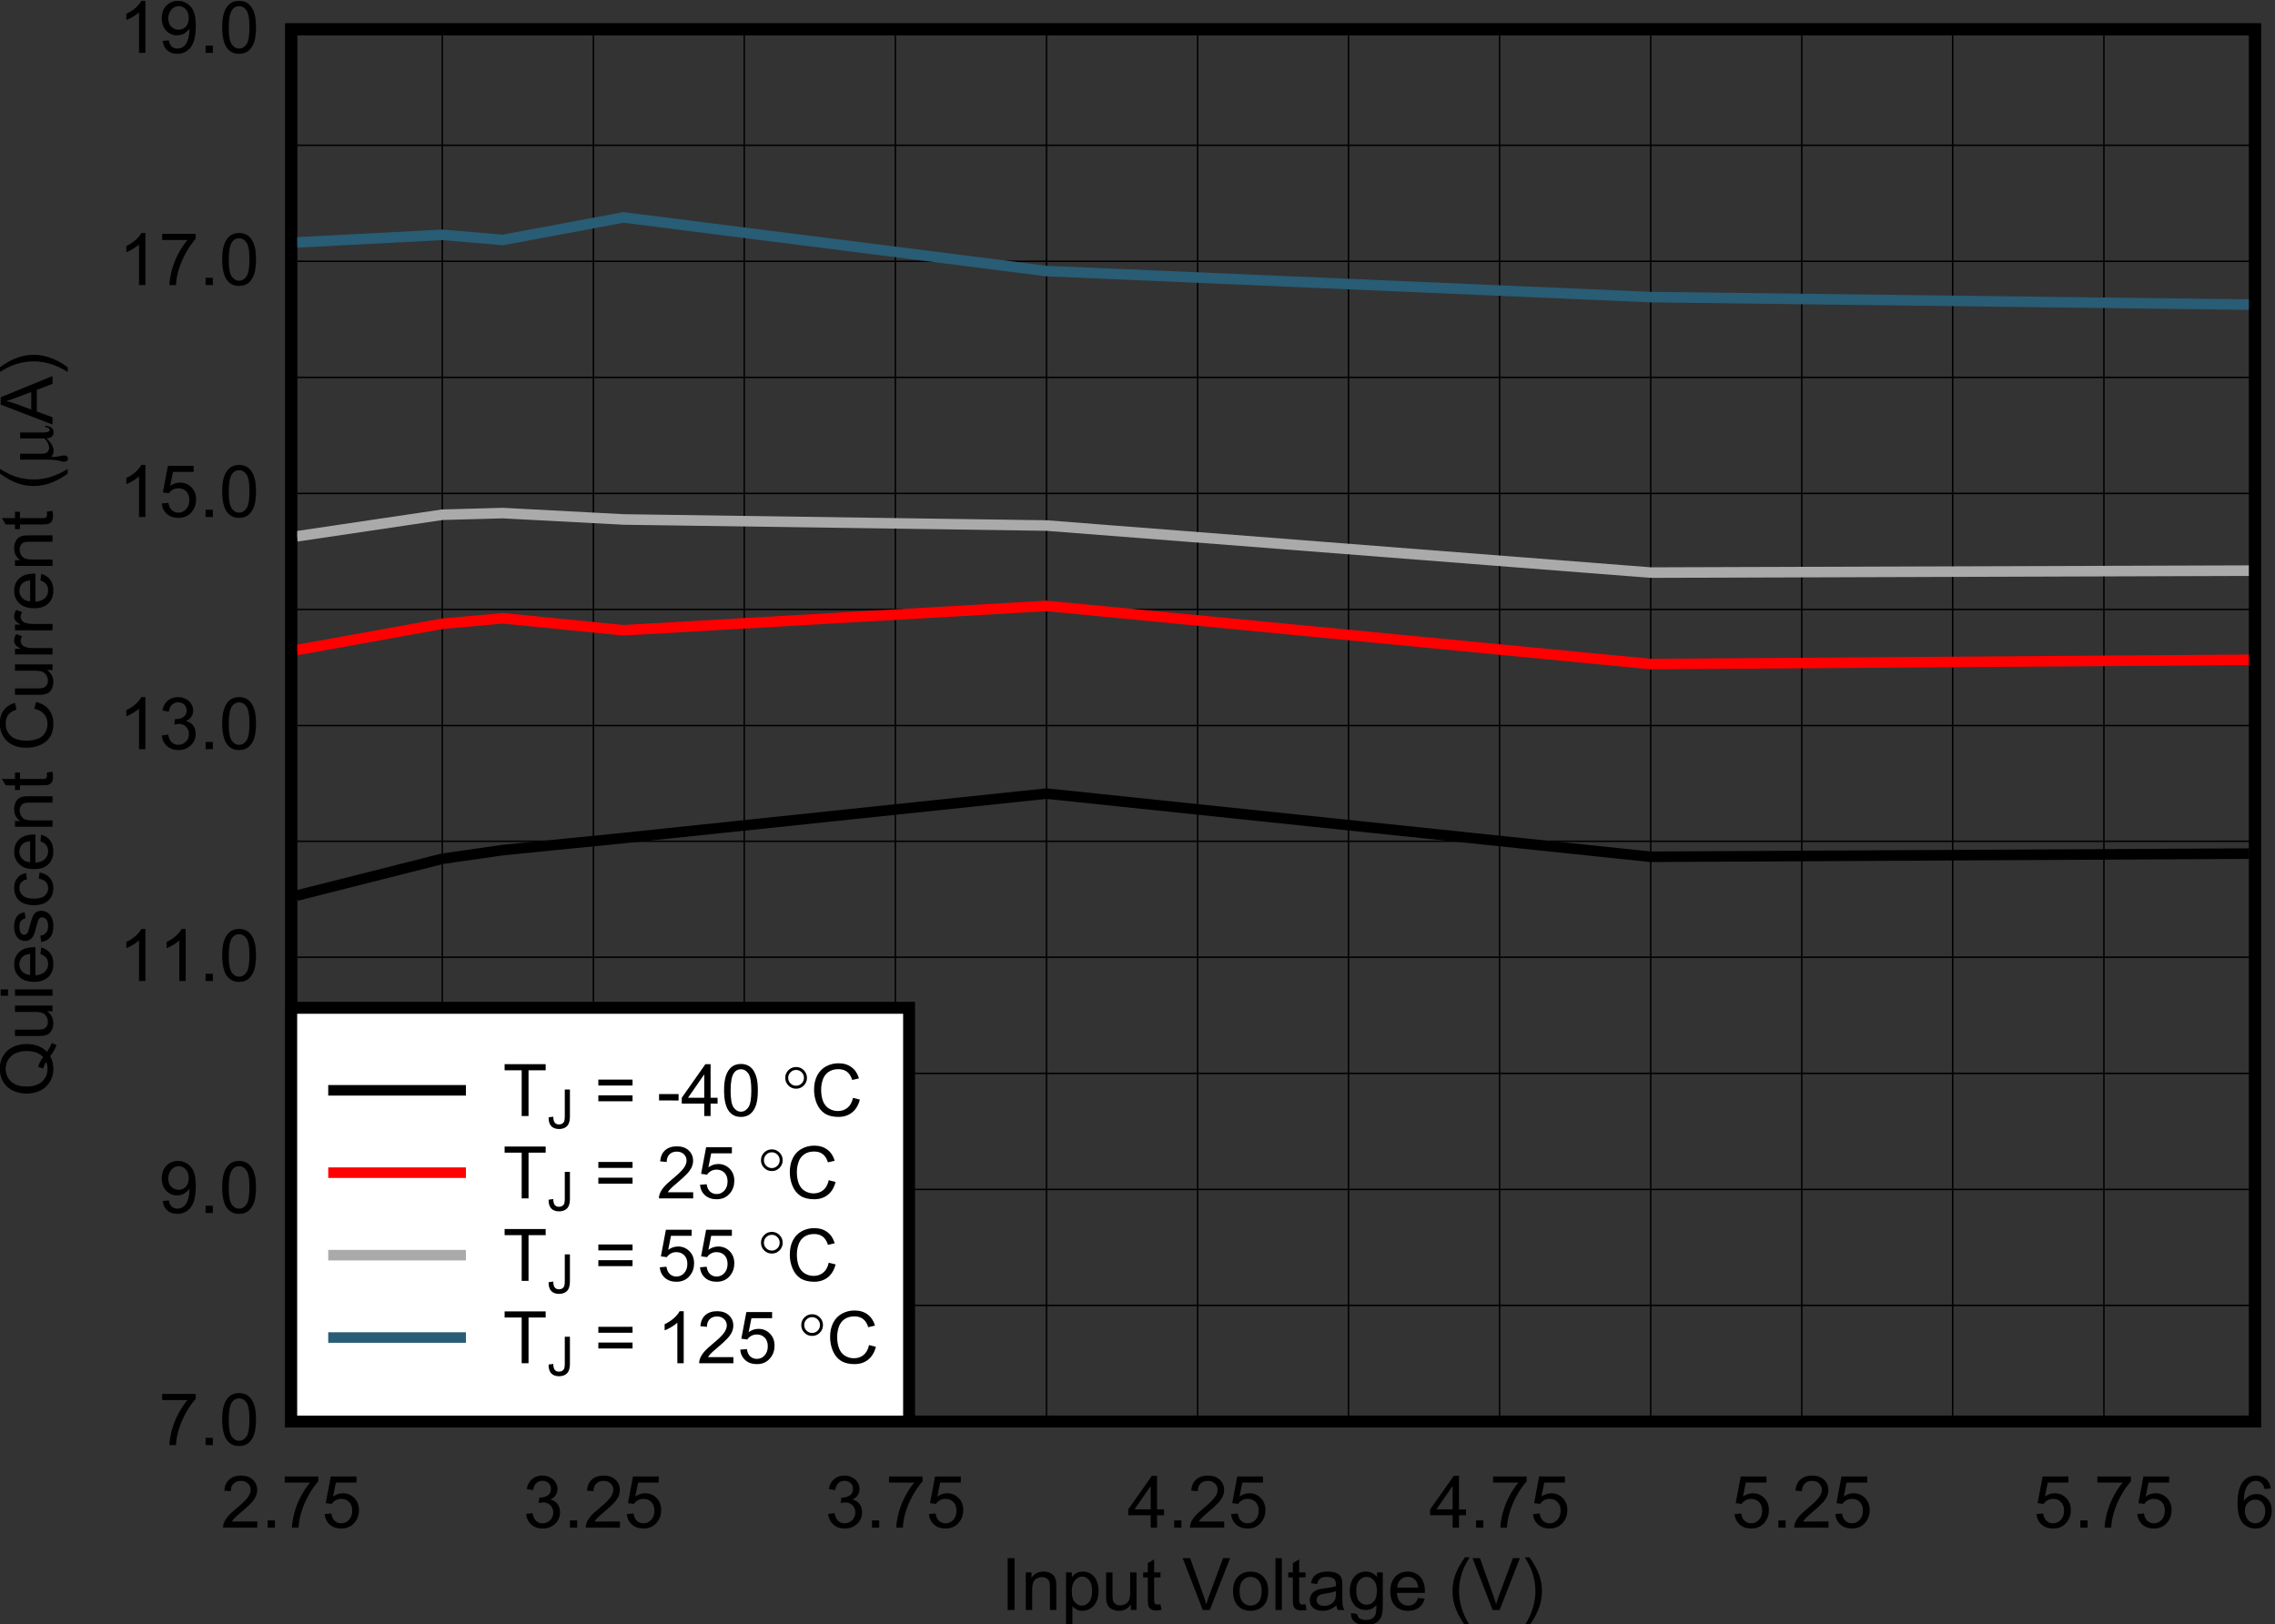 <?xml version="1.0" encoding="UTF-8" standalone="no"?>
<svg
   xmlns:dc="http://purl.org/dc/elements/1.1/"
   xmlns:cc="http://creativecommons.org/ns#"
   xmlns:rdf="http://www.w3.org/1999/02/22-rdf-syntax-ns#"
   xmlns:svg="http://www.w3.org/2000/svg"
   xmlns="http://www.w3.org/2000/svg"
   xmlns:sodipodi="http://sodipodi.sourceforge.net/DTD/sodipodi-0.dtd"
   xmlns:inkscape="http://www.inkscape.org/namespaces/inkscape"
   sodipodi:docname="Iq.pdf"
   viewBox="0 0 294.593 210.377"
   height="210.377"
   width="294.593"
   xml:space="preserve"
   id="svg2"
   version="1.1"><rect x="0" y="0" width="294.593" height="210.377" fill="#333333" stroke="none"/><defs
     id="defs6"><clipPath
       id="clipPath18"
       clipPathUnits="userSpaceOnUse"><path
         inkscape:connector-curvature="0"
         id="path16"
         clip-rule="evenodd"
         d="M 50.4,65.04 H 781.44 V 541.08 H 50.4 Z" /></clipPath><clipPath
       id="clipPath28"
       clipPathUnits="userSpaceOnUse"><path
         inkscape:connector-curvature="0"
         id="path26"
         d="M 0,0 H 236.55 V 169.06 H 0 Z" /></clipPath></defs><sodipodi:namedview
     id="namedview4"
     inkscape:window-height="480"
     inkscape:window-width="640"
     inkscape:pageshadow="2"
     inkscape:pageopacity="0"
     guidetolerance="10"
     gridtolerance="10"
     objecttolerance="10"
     borderopacity="1"
     bordercolor="#666666"
     pagecolor="#ffffff" /><g
     transform="matrix(1.333,0,0,-1.333,-78.445,704.944)"
     inkscape:label="Iq"
     inkscape:groupmode="layer"
     id="g10"><g
       id="g12"><g
         clip-path="url(#clipPath18)"
         id="g14"><g
           transform="matrix(3.286,0,0,2.348,54.4,368.03)"
           id="g20"><g
             transform="scale(0.304,0.426)"
             id="g22"><g
               clip-path="url(#clipPath28)"
               id="g24"><g
                 style="font-variant:normal;font-weight:normal;font-size:7.035px;font-family:Arial;-inkscape-font-specification:Arial;writing-mode:lr-tb;fill:#000000;fill-opacity:1;fill-rule:nonzero;stroke:none"
                 id="text32"
                 transform="matrix(1,0,0,-1,101.79,4.376)"
                 aria-label="Input Voltage (V)"><path
                   inkscape:connector-curvature="0"
                   id="path256"
                   d="M 0.656,0 V -5.036 H 1.323 V 0 Z" /><path
                   inkscape:connector-curvature="0"
                   id="path258"
                   d="m 2.42,0 v -3.648 h 0.557 v 0.519 q 0.402,-0.601 1.161,-0.601 0.33,0 0.605,0.12 0.278,0.117 0.416,0.309 0.137,0.192 0.192,0.457 0.034,0.172 0.034,0.601 V 0 H 4.766 v -2.219 q 0,-0.378 -0.072,-0.563 -0.072,-0.189 -0.258,-0.299 -0.182,-0.113 -0.429,-0.113 -0.395,0 -0.684,0.251 -0.285,0.251 -0.285,0.952 V 0 Z" /><path
                   inkscape:connector-curvature="0"
                   id="path260"
                   d="m 6.331,1.398 v -5.046 h 0.563 v 0.474 q 0.199,-0.278 0.45,-0.416 0.251,-0.141 0.608,-0.141 0.467,0 0.824,0.24 0.357,0.24 0.539,0.68 0.182,0.436 0.182,0.958 0,0.56 -0.203,1.01 -0.199,0.447 -0.584,0.687 -0.381,0.237 -0.804,0.237 -0.309,0 -0.557,-0.131 -0.244,-0.131 -0.402,-0.33 v 1.776 z m 0.56,-3.202 q 0,0.704 0.285,1.041 0.285,0.337 0.69,0.337 0.412,0 0.704,-0.347 0.295,-0.35 0.295,-1.082 0,-0.697 -0.289,-1.044 -0.285,-0.347 -0.684,-0.347 -0.395,0 -0.701,0.371 -0.302,0.368 -0.302,1.072 z" /><path
                   inkscape:connector-curvature="0"
                   id="path262"
                   d="m 12.634,0 v -0.536 q -0.426,0.618 -1.158,0.618 -0.323,0 -0.605,-0.124 -0.278,-0.124 -0.416,-0.309 -0.134,-0.189 -0.189,-0.46 -0.038,-0.182 -0.038,-0.577 v -2.26 h 0.618 v 2.023 q 0,0.484 0.038,0.653 0.058,0.244 0.247,0.385 0.189,0.137 0.467,0.137 0.278,0 0.522,-0.141 0.244,-0.144 0.344,-0.388 0.103,-0.247 0.103,-0.715 v -1.955 h 0.618 V 0 Z" /><path
                   inkscape:connector-curvature="0"
                   id="path264"
                   d="m 15.519,-0.553 0.089,0.546 q -0.261,0.055 -0.467,0.055 -0.337,0 -0.522,-0.106 -0.186,-0.106 -0.261,-0.278 -0.076,-0.175 -0.076,-0.732 v -2.099 h -0.453 v -0.481 h 0.453 v -0.903 l 0.615,-0.371 v 1.274 h 0.622 v 0.481 h -0.622 v 2.133 q 0,0.265 0.031,0.34 0.034,0.076 0.106,0.12 0.076,0.045 0.213,0.045 0.103,0 0.271,-0.024 z" /><path
                   inkscape:connector-curvature="0"
                   id="path266"
                   d="m 19.627,0 -1.951,-5.036 h 0.721 l 1.309,3.659 q 0.158,0.44 0.265,0.824 0.117,-0.412 0.271,-0.824 l 1.36,-3.659 h 0.68 L 20.311,0 Z" /><path
                   inkscape:connector-curvature="0"
                   id="path268"
                   d="m 22.571,-1.824 q 0,-1.013 0.563,-1.501 0.471,-0.405 1.147,-0.405 0.752,0 1.23,0.495 0.478,0.491 0.478,1.36 0,0.704 -0.213,1.11 -0.21,0.402 -0.615,0.625 -0.402,0.223 -0.879,0.223 -0.766,0 -1.24,-0.491 -0.471,-0.491 -0.471,-1.415 z m 0.636,0 q 0,0.701 0.306,1.051 0.306,0.347 0.77,0.347 0.46,0 0.766,-0.35 0.306,-0.35 0.306,-1.068 0,-0.677 -0.309,-1.024 -0.306,-0.35 -0.763,-0.35 -0.464,0 -0.77,0.347 -0.306,0.347 -0.306,1.048 z" /><path
                   inkscape:connector-curvature="0"
                   id="path270"
                   d="M 26.699,0 V -5.036 H 27.318 V 0 Z" /><path
                   inkscape:connector-curvature="0"
                   id="path272"
                   d="m 29.625,-0.553 0.089,0.546 q -0.261,0.055 -0.467,0.055 -0.337,0 -0.522,-0.106 Q 28.54,-0.165 28.464,-0.337 28.388,-0.512 28.388,-1.068 V -3.167 H 27.935 v -0.481 h 0.453 v -0.903 l 0.615,-0.371 v 1.274 h 0.622 v 0.481 h -0.622 v 2.133 q 0,0.265 0.031,0.34 0.034,0.076 0.106,0.12 0.076,0.045 0.213,0.045 0.103,0 0.271,-0.024 z" /><path
                   inkscape:connector-curvature="0"
                   id="path274"
                   d="m 32.626,-0.45 q -0.344,0.292 -0.663,0.412 -0.316,0.12 -0.68,0.12 -0.601,0 -0.924,-0.292 -0.323,-0.295 -0.323,-0.752 0,-0.268 0.12,-0.488 0.124,-0.223 0.319,-0.357 0.199,-0.134 0.447,-0.203 0.182,-0.048 0.55,-0.093 0.749,-0.089 1.103,-0.213 0.003,-0.127 0.003,-0.161 0,-0.378 -0.175,-0.532 -0.237,-0.21 -0.704,-0.21 -0.436,0 -0.646,0.155 -0.206,0.151 -0.306,0.539 l -0.605,-0.082 q 0.082,-0.388 0.271,-0.625 0.189,-0.24 0.546,-0.368 0.357,-0.131 0.828,-0.131 0.467,0 0.759,0.11 0.292,0.11 0.429,0.278 0.137,0.165 0.192,0.419 0.031,0.158 0.031,0.57 v 0.824 q 0,0.862 0.038,1.092 Q 33.278,-0.21 33.395,0 h -0.646 q -0.096,-0.192 -0.124,-0.45 z m -0.052,-1.381 q -0.337,0.137 -1.01,0.234 -0.381,0.055 -0.539,0.124 -0.158,0.069 -0.244,0.203 -0.086,0.131 -0.086,0.292 0,0.247 0.186,0.412 0.189,0.165 0.55,0.165 0.357,0 0.636,-0.155 0.278,-0.158 0.409,-0.429 0.1,-0.21 0.1,-0.618 z" /><path
                   inkscape:connector-curvature="0"
                   id="path276"
                   d="m 34.043,0.302 0.601,0.089 q 0.038,0.278 0.21,0.405 0.23,0.172 0.629,0.172 0.429,0 0.663,-0.172 0.234,-0.172 0.316,-0.481 0.048,-0.189 0.045,-0.794 Q 36.101,0 35.497,0 34.744,0 34.332,-0.543 33.92,-1.086 33.92,-1.845 q 0,-0.522 0.189,-0.962 0.189,-0.443 0.546,-0.684 0.361,-0.24 0.845,-0.24 0.646,0 1.065,0.522 v -0.44 h 0.57 v 3.154 q 0,0.852 -0.175,1.206 -0.172,0.357 -0.55,0.563 -0.374,0.206 -0.924,0.206 -0.653,0 -1.055,-0.295 -0.402,-0.292 -0.388,-0.883 z m 0.512,-2.192 q 0,0.718 0.285,1.048 0.285,0.33 0.715,0.33 0.426,0 0.715,-0.326 0.289,-0.33 0.289,-1.031 0,-0.67 -0.299,-1.01 -0.295,-0.34 -0.715,-0.34 -0.412,0 -0.701,0.337 -0.289,0.333 -0.289,0.993 z" /><path
                   inkscape:connector-curvature="0"
                   id="path278"
                   d="m 40.566,-1.175 0.639,0.079 q -0.151,0.56 -0.56,0.869 -0.409,0.309 -1.044,0.309 -0.8,0 -1.271,-0.491 -0.467,-0.495 -0.467,-1.384 0,-0.921 0.474,-1.429 0.474,-0.508 1.23,-0.508 0.732,0 1.195,0.498 0.464,0.498 0.464,1.402 0,0.055 -0.003,0.165 h -2.721 q 0.034,0.601 0.34,0.921 0.306,0.319 0.763,0.319 0.34,0 0.581,-0.179 0.24,-0.179 0.381,-0.57 z m -2.03,-1 h 2.037 q -0.041,-0.46 -0.234,-0.69 -0.295,-0.357 -0.766,-0.357 -0.426,0 -0.718,0.285 -0.289,0.285 -0.319,0.763 z" /><path
                   inkscape:connector-curvature="0"
                   id="path280"
                   d="m 45.132,1.481 q -0.512,-0.646 -0.866,-1.512 -0.354,-0.866 -0.354,-1.793 0,-0.818 0.265,-1.566 0.309,-0.869 0.955,-1.731 h 0.443 q -0.416,0.715 -0.55,1.02 -0.21,0.474 -0.33,0.989 -0.148,0.642 -0.148,1.292 0,1.652 1.027,3.301 z" /><path
                   inkscape:connector-curvature="0"
                   id="path282"
                   d="m 47.811,0 -1.951,-5.036 h 0.721 l 1.309,3.659 q 0.158,0.44 0.265,0.824 0.117,-0.412 0.271,-0.824 l 1.36,-3.659 h 0.68 L 48.495,0 Z" /><path
                   inkscape:connector-curvature="0"
                   id="path284"
                   d="m 51.391,1.481 h -0.443 q 1.027,-1.649 1.027,-3.301 0,-0.646 -0.148,-1.281 -0.117,-0.515 -0.326,-0.989 -0.134,-0.309 -0.553,-1.031 h 0.443 q 0.646,0.862 0.955,1.731 0.265,0.749 0.265,1.566 0,0.928 -0.357,1.793 -0.354,0.866 -0.862,1.512 z" /></g><g
                 style="font-variant:normal;font-weight:normal;font-size:7.035px;font-family:Arial;-inkscape-font-specification:Arial;writing-mode:lr-tb;fill:#000000;fill-opacity:1;fill-rule:nonzero;stroke:none"
                 id="text36"
                 transform="matrix(0,1,1,0,9.559,54.238)"
                 aria-label="Quiescent Current ("><path
                   inkscape:connector-curvature="0"
                   id="path287"
                   d="m 4.359,-0.539 q 0.464,0.319 0.855,0.467 L 5.019,0.392 Q 4.476,0.196 3.937,-0.227 3.377,0.086 2.7,0.086 q -0.684,0 -1.24,-0.33 -0.557,-0.33 -0.859,-0.928 -0.299,-0.598 -0.299,-1.347 0,-0.745 0.302,-1.357 0.302,-0.611 0.859,-0.931 0.56,-0.319 1.25,-0.319 0.697,0 1.257,0.333 0.56,0.33 0.852,0.928 0.295,0.594 0.295,1.343 0,0.622 -0.189,1.12 -0.189,0.495 -0.57,0.862 z M 2.893,-1.391 q 0.577,0.161 0.952,0.481 0.587,-0.536 0.587,-1.611 0,-0.611 -0.21,-1.068 -0.206,-0.457 -0.608,-0.708 -0.398,-0.254 -0.897,-0.254 -0.745,0 -1.237,0.512 -0.491,0.508 -0.491,1.522 0,0.982 0.484,1.508 0.488,0.526 1.244,0.526 0.357,0 0.673,-0.134 -0.313,-0.203 -0.66,-0.289 z" /><path
                   inkscape:connector-curvature="0"
                   id="path289"
                   d="m 8.3,0 v -0.536 q -0.426,0.618 -1.158,0.618 -0.323,0 -0.605,-0.124 Q 6.26,-0.165 6.122,-0.35 5.988,-0.539 5.933,-0.811 5.896,-0.993 5.896,-1.388 v -2.26 h 0.618 v 2.023 q 0,0.484 0.038,0.653 0.058,0.244 0.247,0.385 0.189,0.137 0.467,0.137 0.278,0 0.522,-0.141 Q 8.032,-0.735 8.132,-0.979 8.235,-1.226 8.235,-1.694 V -3.648 H 8.853 V 0 Z" /><path
                   inkscape:connector-curvature="0"
                   id="path291"
                   d="m 9.803,-4.325 v -0.711 h 0.618 v 0.711 z M 9.803,0 V -3.648 H 10.422 V 0 Z" /><path
                   inkscape:connector-curvature="0"
                   id="path293"
                   d="m 13.859,-1.175 0.639,0.079 q -0.151,0.56 -0.56,0.869 -0.409,0.309 -1.044,0.309 -0.8,0 -1.271,-0.491 -0.467,-0.495 -0.467,-1.384 0,-0.921 0.474,-1.429 0.474,-0.508 1.23,-0.508 0.732,0 1.195,0.498 0.464,0.498 0.464,1.402 0,0.055 -0.003,0.165 h -2.721 q 0.034,0.601 0.34,0.921 0.306,0.319 0.763,0.319 0.34,0 0.581,-0.179 0.24,-0.179 0.381,-0.57 z m -2.03,-1 h 2.037 q -0.041,-0.46 -0.234,-0.69 -0.295,-0.357 -0.766,-0.357 -0.426,0 -0.718,0.285 -0.289,0.285 -0.319,0.763 z" /><path
                   inkscape:connector-curvature="0"
                   id="path295"
                   d="m 15.026,-1.089 0.611,-0.096 q 0.052,0.368 0.285,0.563 0.237,0.196 0.66,0.196 0.426,0 0.632,-0.172 0.206,-0.175 0.206,-0.409 0,-0.21 -0.182,-0.33 -0.127,-0.082 -0.632,-0.21 -0.68,-0.172 -0.945,-0.295 -0.261,-0.127 -0.398,-0.347 -0.134,-0.223 -0.134,-0.491 0,-0.244 0.11,-0.45 0.113,-0.21 0.306,-0.347 0.144,-0.106 0.392,-0.179 0.251,-0.076 0.536,-0.076 0.429,0 0.752,0.124 0.326,0.124 0.481,0.337 0.155,0.21 0.213,0.563 l -0.605,0.082 Q 17.273,-2.906 17.074,-3.064 16.878,-3.222 16.517,-3.222 q -0.426,0 -0.608,0.141 -0.182,0.141 -0.182,0.33 0,0.12 0.076,0.216 0.076,0.1 0.237,0.165 0.093,0.034 0.546,0.158 0.656,0.175 0.914,0.289 0.261,0.11 0.409,0.323 0.148,0.213 0.148,0.529 0,0.309 -0.182,0.584 -0.179,0.271 -0.519,0.423 -0.34,0.148 -0.77,0.148 -0.711,0 -1.086,-0.295 -0.371,-0.295 -0.474,-0.876 z" /><path
                   inkscape:connector-curvature="0"
                   id="path297"
                   d="m 21.172,-1.336 0.608,0.079 q -0.1,0.629 -0.512,0.986 -0.409,0.354 -1.007,0.354 -0.749,0 -1.206,-0.488 -0.453,-0.491 -0.453,-1.405 0,-0.591 0.196,-1.034 0.196,-0.443 0.594,-0.663 0.402,-0.223 0.873,-0.223 0.594,0 0.972,0.302 0.378,0.299 0.484,0.852 l -0.601,0.093 q -0.086,-0.368 -0.306,-0.553 -0.216,-0.186 -0.526,-0.186 -0.467,0 -0.759,0.337 -0.292,0.333 -0.292,1.058 0,0.735 0.282,1.068 0.282,0.333 0.735,0.333 0.364,0 0.608,-0.223 0.244,-0.223 0.309,-0.687 z" /><path
                   inkscape:connector-curvature="0"
                   id="path299"
                   d="m 24.806,-1.175 0.639,0.079 q -0.151,0.56 -0.56,0.869 -0.409,0.309 -1.044,0.309 -0.8,0 -1.271,-0.491 -0.467,-0.495 -0.467,-1.384 0,-0.921 0.474,-1.429 0.474,-0.508 1.23,-0.508 0.732,0 1.195,0.498 0.464,0.498 0.464,1.402 0,0.055 -0.003,0.165 h -2.721 q 0.034,0.601 0.34,0.921 0.306,0.319 0.763,0.319 0.34,0 0.581,-0.179 0.24,-0.179 0.381,-0.57 z m -2.03,-1 h 2.037 q -0.041,-0.46 -0.234,-0.69 -0.295,-0.357 -0.766,-0.357 -0.426,0 -0.718,0.285 -0.289,0.285 -0.319,0.763 z" /><path
                   inkscape:connector-curvature="0"
                   id="path301"
                   d="m 26.221,0 v -3.648 h 0.557 v 0.519 q 0.402,-0.601 1.161,-0.601 0.33,0 0.605,0.12 0.278,0.117 0.416,0.309 0.137,0.192 0.192,0.457 0.034,0.172 0.034,0.601 V 0 H 28.567 v -2.219 q 0,-0.378 -0.072,-0.563 -0.072,-0.189 -0.258,-0.299 -0.182,-0.113 -0.429,-0.113 -0.395,0 -0.684,0.251 -0.285,0.251 -0.285,0.952 V 0 Z" /><path
                   inkscape:connector-curvature="0"
                   id="path303"
                   d="m 31.483,-0.553 0.089,0.546 q -0.261,0.055 -0.467,0.055 -0.337,0 -0.522,-0.106 -0.186,-0.106 -0.261,-0.278 -0.076,-0.175 -0.076,-0.732 v -2.099 h -0.453 v -0.481 h 0.453 v -0.903 l 0.615,-0.371 v 1.274 h 0.622 v 0.481 h -0.622 v 2.133 q 0,0.265 0.031,0.34 0.034,0.076 0.106,0.12 0.076,0.045 0.213,0.045 0.103,0 0.271,-0.024 z" /><path
                   inkscape:connector-curvature="0"
                   id="path305"
                   d="m 37.681,-1.766 0.666,0.168 q -0.21,0.821 -0.756,1.254 -0.543,0.429 -1.329,0.429 -0.814,0 -1.326,-0.33 -0.508,-0.333 -0.776,-0.962 -0.265,-0.629 -0.265,-1.35 0,-0.787 0.299,-1.371 0.302,-0.587 0.855,-0.89 0.557,-0.306 1.223,-0.306 0.756,0 1.271,0.385 0.515,0.385 0.718,1.082 l -0.656,0.155 q -0.175,-0.55 -0.508,-0.8 -0.333,-0.251 -0.838,-0.251 -0.581,0 -0.972,0.278 -0.388,0.278 -0.546,0.749 -0.158,0.467 -0.158,0.965 0,0.642 0.186,1.123 0.189,0.478 0.584,0.715 0.395,0.237 0.855,0.237 0.56,0 0.948,-0.323 0.388,-0.323 0.526,-0.958 z" /><path
                   inkscape:connector-curvature="0"
                   id="path307"
                   d="m 41.444,0 v -0.536 q -0.426,0.618 -1.158,0.618 -0.323,0 -0.605,-0.124 -0.278,-0.124 -0.416,-0.309 -0.134,-0.189 -0.189,-0.46 -0.038,-0.182 -0.038,-0.577 v -2.26 h 0.618 v 2.023 q 0,0.484 0.038,0.653 0.058,0.244 0.247,0.385 0.189,0.137 0.467,0.137 0.278,0 0.522,-0.141 0.244,-0.144 0.344,-0.388 0.103,-0.247 0.103,-0.715 v -1.955 h 0.618 V 0 Z" /><path
                   inkscape:connector-curvature="0"
                   id="path309"
                   d="m 42.958,0 v -3.648 h 0.557 v 0.553 q 0.213,-0.388 0.392,-0.512 0.182,-0.124 0.398,-0.124 0.313,0 0.636,0.199 l -0.213,0.574 q -0.227,-0.134 -0.453,-0.134 -0.203,0 -0.364,0.124 -0.161,0.12 -0.23,0.337 -0.103,0.33 -0.103,0.721 V 0 Z" /><path
                   inkscape:connector-curvature="0"
                   id="path311"
                   d="m 45.301,0 v -3.648 h 0.557 v 0.553 q 0.213,-0.388 0.392,-0.512 0.182,-0.124 0.398,-0.124 0.313,0 0.636,0.199 l -0.213,0.574 q -0.227,-0.134 -0.453,-0.134 -0.203,0 -0.364,0.124 -0.161,0.12 -0.23,0.337 -0.103,0.33 -0.103,0.721 V 0 Z" /><path
                   inkscape:connector-curvature="0"
                   id="path313"
                   d="m 50.148,-1.175 0.639,0.079 q -0.151,0.56 -0.56,0.869 -0.409,0.309 -1.044,0.309 -0.8,0 -1.271,-0.491 -0.467,-0.495 -0.467,-1.384 0,-0.921 0.474,-1.429 0.474,-0.508 1.23,-0.508 0.732,0 1.195,0.498 0.464,0.498 0.464,1.402 0,0.055 -0.003,0.165 h -2.721 q 0.034,0.601 0.34,0.921 0.306,0.319 0.763,0.319 0.34,0 0.581,-0.179 0.24,-0.179 0.381,-0.57 z m -2.03,-1 h 2.037 Q 50.114,-2.635 49.922,-2.865 49.626,-3.222 49.156,-3.222 q -0.426,0 -0.718,0.285 -0.289,0.285 -0.319,0.763 z" /><path
                   inkscape:connector-curvature="0"
                   id="path315"
                   d="m 51.563,0 v -3.648 h 0.557 v 0.519 q 0.402,-0.601 1.161,-0.601 0.33,0 0.605,0.12 0.278,0.117 0.416,0.309 0.137,0.192 0.192,0.457 0.034,0.172 0.034,0.601 V 0 H 53.909 v -2.219 q 0,-0.378 -0.072,-0.563 -0.072,-0.189 -0.258,-0.299 -0.182,-0.113 -0.429,-0.113 -0.395,0 -0.684,0.251 -0.285,0.251 -0.285,0.952 V 0 Z" /><path
                   inkscape:connector-curvature="0"
                   id="path317"
                   d="m 56.824,-0.553 0.089,0.546 q -0.261,0.055 -0.467,0.055 -0.337,0 -0.522,-0.106 -0.186,-0.106 -0.261,-0.278 -0.076,-0.175 -0.076,-0.732 v -2.099 h -0.453 v -0.481 h 0.453 v -0.903 l 0.615,-0.371 v 1.274 h 0.622 v 0.481 h -0.622 v 2.133 q 0,0.265 0.031,0.34 0.034,0.076 0.106,0.12 0.076,0.045 0.213,0.045 0.103,0 0.271,-0.024 z" /><path
                   inkscape:connector-curvature="0"
                   id="path319"
                   d="m 60.54,1.481 q -0.512,-0.646 -0.866,-1.512 -0.354,-0.866 -0.354,-1.793 0,-0.818 0.265,-1.566 0.309,-0.869 0.955,-1.731 h 0.443 q -0.416,0.715 -0.55,1.02 -0.21,0.474 -0.33,0.989 -0.148,0.642 -0.148,1.292 0,1.652 1.027,3.301 z" /></g><g
                 style="font-variant:normal;font-weight:normal;font-size:7.035px;font-family:Symbol;-inkscape-font-specification:Symbol;writing-mode:lr-tb;fill:#000000;fill-opacity:1;fill-rule:nonzero;stroke:none"
                 id="text40"
                 transform="matrix(0,1,1,0,9.559,115.49)"
                 aria-label=""><path
                   inkscape:connector-curvature="0"
                   id="path322"
                   d="m 3.264,-3.147 v 2.071 q 0,0.412 0.038,0.577 0.031,0.117 0.093,0.168 0.062,0.052 0.131,0.052 0.086,0 0.158,-0.086 0.076,-0.086 0.11,-0.34 h 0.141 q -0.058,0.46 -0.227,0.636 -0.168,0.175 -0.426,0.175 -0.254,0 -0.405,-0.155 Q 2.724,-0.203 2.693,-0.584 2.343,-0.196 2.027,-0.041 1.714,0.11 1.484,0.11 q -0.155,0 -0.302,-0.062 -0.148,-0.058 -0.289,-0.175 -0.007,0.498 0.086,0.869 0.065,0.265 0.065,0.371 0,0.186 -0.096,0.295 -0.093,0.11 -0.213,0.11 -0.124,0 -0.203,-0.096 Q 0.426,1.292 0.426,1.096 q 0,-0.096 0.041,-0.24 Q 0.563,0.532 0.587,0.292 0.629,-0.12 0.629,-0.409 V -3.147 h 0.577 v 1.982 q 0,0.35 0.058,0.505 0.058,0.155 0.21,0.244 0.151,0.089 0.302,0.089 0.179,0 0.423,-0.106 0.244,-0.106 0.495,-0.344 V -3.147 Z" /></g><g
                 style="font-variant:normal;font-weight:normal;font-size:7.035px;font-family:Arial;-inkscape-font-specification:Arial;writing-mode:lr-tb;fill:#000000;fill-opacity:1;fill-rule:nonzero;stroke:none"
                 id="text44"
                 transform="matrix(0,1,1,0,9.559,119.54)"
                 aria-label="A)"><path
                   inkscape:connector-curvature="0"
                   id="path325"
                   d="M -0.01,0 1.924,-5.036 H 2.642 L 4.703,0 H 3.944 L 3.356,-1.525 H 1.25 L 0.697,0 Z M 1.443,-2.068 H 3.15 L 2.625,-3.463 q -0.24,-0.636 -0.357,-1.044 -0.096,0.484 -0.271,0.962 z" /><path
                   inkscape:connector-curvature="0"
                   id="path327"
                   d="M 5.545,1.481 H 5.101 q 1.027,-1.649 1.027,-3.301 0,-0.646 -0.148,-1.281 Q 5.864,-3.617 5.655,-4.091 5.521,-4.401 5.101,-5.122 h 0.443 q 0.646,0.862 0.955,1.731 0.265,0.749 0.265,1.566 0,0.928 -0.357,1.793 Q 6.053,0.835 5.545,1.481 Z" /></g><path
                 inkscape:connector-curvature="0"
                 id="path46"
                 style="fill:none;stroke:#000000;stroke-width:1.158;stroke-linecap:round;stroke-linejoin:miter;stroke-miterlimit:10;stroke-dasharray:none;stroke-opacity:1"
                 d="m 32.773,22.683 h 190.97 v 135.24 H 32.773 Z" /><g
                 style="font-variant:normal;font-weight:normal;font-size:7.035px;font-family:Arial;-inkscape-font-specification:Arial;writing-mode:lr-tb;fill:#000000;fill-opacity:1;fill-rule:nonzero;stroke:none"
                 id="text50"
                 transform="matrix(1,0,0,-1,25.93,12.376)"
                 aria-label="2.75"><path
                   inkscape:connector-curvature="0"
                   id="path330"
                   d="M 3.542,-0.594 V 0 H 0.213 q -0.007,-0.223 0.072,-0.429 0.127,-0.34 0.405,-0.67 0.282,-0.33 0.811,-0.763 0.821,-0.673 1.11,-1.065 0.289,-0.395 0.289,-0.745 0,-0.368 -0.265,-0.618 -0.261,-0.254 -0.684,-0.254 -0.447,0 -0.715,0.268 -0.268,0.268 -0.271,0.742 L 0.33,-3.6 q 0.065,-0.711 0.491,-1.082 0.426,-0.374 1.144,-0.374 0.725,0 1.147,0.402 0.423,0.402 0.423,0.996 0,0.302 -0.124,0.594 -0.124,0.292 -0.412,0.615 -0.285,0.323 -0.952,0.886 -0.557,0.467 -0.715,0.636 -0.158,0.165 -0.261,0.333 z" /><path
                   inkscape:connector-curvature="0"
                   id="path332"
                   d="m 4.557,0 v -0.704 h 0.704 V 0 Z" /><path
                   inkscape:connector-curvature="0"
                   id="path334"
                   d="m 6.214,-4.377 v -0.594 h 3.26 v 0.481 Q 8.994,-3.978 8.519,-3.13 8.049,-2.281 7.791,-1.384 7.606,-0.752 7.554,0 H 6.919 q 0.01,-0.594 0.234,-1.436 0.223,-0.842 0.639,-1.621 0.419,-0.783 0.89,-1.319 z" /><path
                   inkscape:connector-curvature="0"
                   id="path336"
                   d="m 10.092,-1.319 0.649,-0.055 q 0.072,0.474 0.333,0.715 0.265,0.237 0.636,0.237 0.447,0 0.756,-0.337 0.309,-0.337 0.309,-0.893 0,-0.529 -0.299,-0.835 -0.295,-0.306 -0.776,-0.306 -0.299,0 -0.539,0.137 -0.24,0.134 -0.378,0.35 l -0.581,-0.076 0.488,-2.587 h 2.504 v 0.591 h -2.01 l -0.271,1.354 q 0.453,-0.316 0.952,-0.316 0.66,0 1.113,0.457 0.453,0.457 0.453,1.175 0,0.684 -0.398,1.182 -0.484,0.611 -1.323,0.611 -0.687,0 -1.123,-0.385 -0.433,-0.385 -0.495,-1.02 z" /></g><path
                 inkscape:connector-curvature="0"
                 id="path52"
                 style="fill:none;stroke:#000000;stroke-width:0.14;stroke-linecap:butt;stroke-linejoin:round;stroke-miterlimit:10;stroke-dasharray:none;stroke-opacity:1"
                 d="M 47.467,157.92 V 22.668" /><path
                 inkscape:connector-curvature="0"
                 id="path54"
                 style="fill:none;stroke:#000000;stroke-width:0.14;stroke-linecap:butt;stroke-linejoin:round;stroke-miterlimit:10;stroke-dasharray:none;stroke-opacity:1"
                 d="M 62.162,157.92 V 22.668" /><g
                 style="font-variant:normal;font-weight:normal;font-size:7.035px;font-family:Arial;-inkscape-font-specification:Arial;writing-mode:lr-tb;fill:#000000;fill-opacity:1;fill-rule:nonzero;stroke:none"
                 id="text58"
                 transform="matrix(1,0,0,-1,55.319,12.376)"
                 aria-label="3.25"><path
                   inkscape:connector-curvature="0"
                   id="path339"
                   d="m 0.295,-1.329 0.618,-0.082 q 0.106,0.526 0.361,0.759 0.258,0.23 0.625,0.23 0.436,0 0.735,-0.302 0.302,-0.302 0.302,-0.749 0,-0.426 -0.278,-0.701 Q 2.381,-2.453 1.951,-2.453 q -0.175,0 -0.436,0.069 l 0.069,-0.543 q 0.062,0.007 0.1,0.007 0.395,0 0.711,-0.206 0.316,-0.206 0.316,-0.636 0,-0.34 -0.23,-0.563 -0.23,-0.223 -0.594,-0.223 -0.361,0 -0.601,0.227 -0.24,0.227 -0.309,0.68 L 0.357,-3.751 Q 0.471,-4.373 0.873,-4.713 1.274,-5.057 1.872,-5.057 q 0.412,0 0.759,0.179 0.347,0.175 0.529,0.481 0.186,0.306 0.186,0.649 0,0.326 -0.175,0.594 -0.175,0.268 -0.519,0.426 0.447,0.103 0.694,0.429 0.247,0.323 0.247,0.811 0,0.66 -0.481,1.12 -0.481,0.457 -1.216,0.457 -0.663,0 -1.103,-0.395 -0.436,-0.395 -0.498,-1.024 z" /><path
                   inkscape:connector-curvature="0"
                   id="path341"
                   d="m 4.557,0 v -0.704 h 0.704 V 0 Z" /><path
                   inkscape:connector-curvature="0"
                   id="path343"
                   d="M 9.423,-0.594 V 0 H 6.094 q -0.007,-0.223 0.072,-0.429 0.127,-0.34 0.405,-0.67 0.282,-0.33 0.811,-0.763 0.821,-0.673 1.11,-1.065 0.289,-0.395 0.289,-0.745 0,-0.368 -0.265,-0.618 -0.261,-0.254 -0.684,-0.254 -0.447,0 -0.715,0.268 -0.268,0.268 -0.271,0.742 l -0.636,-0.065 q 0.065,-0.711 0.491,-1.082 0.426,-0.374 1.144,-0.374 0.725,0 1.147,0.402 0.423,0.402 0.423,0.996 0,0.302 -0.124,0.594 -0.124,0.292 -0.412,0.615 -0.285,0.323 -0.952,0.886 -0.557,0.467 -0.715,0.636 -0.158,0.165 -0.261,0.333 z" /><path
                   inkscape:connector-curvature="0"
                   id="path345"
                   d="m 10.092,-1.319 0.649,-0.055 q 0.072,0.474 0.333,0.715 0.265,0.237 0.636,0.237 0.447,0 0.756,-0.337 0.309,-0.337 0.309,-0.893 0,-0.529 -0.299,-0.835 -0.295,-0.306 -0.776,-0.306 -0.299,0 -0.539,0.137 -0.24,0.134 -0.378,0.35 l -0.581,-0.076 0.488,-2.587 h 2.504 v 0.591 h -2.01 l -0.271,1.354 q 0.453,-0.316 0.952,-0.316 0.66,0 1.113,0.457 0.453,0.457 0.453,1.175 0,0.684 -0.398,1.182 -0.484,0.611 -1.323,0.611 -0.687,0 -1.123,-0.385 -0.433,-0.385 -0.495,-1.02 z" /></g><path
                 inkscape:connector-curvature="0"
                 id="path60"
                 style="fill:none;stroke:#000000;stroke-width:0.14;stroke-linecap:butt;stroke-linejoin:round;stroke-miterlimit:10;stroke-dasharray:none;stroke-opacity:1"
                 d="M 76.826,157.92 V 22.668" /><path
                 inkscape:connector-curvature="0"
                 id="path62"
                 style="fill:none;stroke:#000000;stroke-width:0.14;stroke-linecap:butt;stroke-linejoin:round;stroke-miterlimit:10;stroke-dasharray:none;stroke-opacity:1"
                 d="M 91.521,157.92 V 22.668" /><g
                 style="font-variant:normal;font-weight:normal;font-size:7.035px;font-family:Arial;-inkscape-font-specification:Arial;writing-mode:lr-tb;fill:#000000;fill-opacity:1;fill-rule:nonzero;stroke:none"
                 id="text66"
                 transform="matrix(1,0,0,-1,84.693,12.376)"
                 aria-label="3.75"><path
                   inkscape:connector-curvature="0"
                   id="path348"
                   d="m 0.295,-1.329 0.618,-0.082 q 0.106,0.526 0.361,0.759 0.258,0.23 0.625,0.23 0.436,0 0.735,-0.302 0.302,-0.302 0.302,-0.749 0,-0.426 -0.278,-0.701 Q 2.381,-2.453 1.951,-2.453 q -0.175,0 -0.436,0.069 l 0.069,-0.543 q 0.062,0.007 0.1,0.007 0.395,0 0.711,-0.206 0.316,-0.206 0.316,-0.636 0,-0.34 -0.23,-0.563 -0.23,-0.223 -0.594,-0.223 -0.361,0 -0.601,0.227 -0.24,0.227 -0.309,0.68 L 0.357,-3.751 Q 0.471,-4.373 0.873,-4.713 1.274,-5.057 1.872,-5.057 q 0.412,0 0.759,0.179 0.347,0.175 0.529,0.481 0.186,0.306 0.186,0.649 0,0.326 -0.175,0.594 -0.175,0.268 -0.519,0.426 0.447,0.103 0.694,0.429 0.247,0.323 0.247,0.811 0,0.66 -0.481,1.12 -0.481,0.457 -1.216,0.457 -0.663,0 -1.103,-0.395 -0.436,-0.395 -0.498,-1.024 z" /><path
                   inkscape:connector-curvature="0"
                   id="path350"
                   d="m 4.557,0 v -0.704 h 0.704 V 0 Z" /><path
                   inkscape:connector-curvature="0"
                   id="path352"
                   d="m 6.214,-4.377 v -0.594 h 3.26 v 0.481 Q 8.994,-3.978 8.519,-3.13 8.049,-2.281 7.791,-1.384 7.606,-0.752 7.554,0 H 6.919 q 0.01,-0.594 0.234,-1.436 0.223,-0.842 0.639,-1.621 0.419,-0.783 0.89,-1.319 z" /><path
                   inkscape:connector-curvature="0"
                   id="path354"
                   d="m 10.092,-1.319 0.649,-0.055 q 0.072,0.474 0.333,0.715 0.265,0.237 0.636,0.237 0.447,0 0.756,-0.337 0.309,-0.337 0.309,-0.893 0,-0.529 -0.299,-0.835 -0.295,-0.306 -0.776,-0.306 -0.299,0 -0.539,0.137 -0.24,0.134 -0.378,0.35 l -0.581,-0.076 0.488,-2.587 h 2.504 v 0.591 h -2.01 l -0.271,1.354 q 0.453,-0.316 0.952,-0.316 0.66,0 1.113,0.457 0.453,0.457 0.453,1.175 0,0.684 -0.398,1.182 -0.484,0.611 -1.323,0.611 -0.687,0 -1.123,-0.385 -0.433,-0.385 -0.495,-1.02 z" /></g><path
                 inkscape:connector-curvature="0"
                 id="path68"
                 style="fill:none;stroke:#000000;stroke-width:0.14;stroke-linecap:butt;stroke-linejoin:round;stroke-miterlimit:10;stroke-dasharray:none;stroke-opacity:1"
                 d="M 106.22,157.92 V 22.668" /><path
                 inkscape:connector-curvature="0"
                 id="path70"
                 style="fill:none;stroke:#000000;stroke-width:0.14;stroke-linecap:butt;stroke-linejoin:round;stroke-miterlimit:10;stroke-dasharray:none;stroke-opacity:1"
                 d="M 120.92,157.92 V 22.668" /><g
                 style="font-variant:normal;font-weight:normal;font-size:7.035px;font-family:Arial;-inkscape-font-specification:Arial;writing-mode:lr-tb;fill:#000000;fill-opacity:1;fill-rule:nonzero;stroke:none"
                 id="text74"
                 transform="matrix(1,0,0,-1,114.08,12.376)"
                 aria-label="4.25"><path
                   inkscape:connector-curvature="0"
                   id="path357"
                   d="M 2.274,0 V -1.206 H 0.089 V -1.773 L 2.388,-5.036 h 0.505 v 3.264 h 0.68 v 0.567 h -0.68 V 0 Z m 0,-1.773 v -2.271 l -1.577,2.271 z" /><path
                   inkscape:connector-curvature="0"
                   id="path359"
                   d="m 4.557,0 v -0.704 h 0.704 V 0 Z" /><path
                   inkscape:connector-curvature="0"
                   id="path361"
                   d="M 9.423,-0.594 V 0 H 6.094 q -0.007,-0.223 0.072,-0.429 0.127,-0.34 0.405,-0.67 0.282,-0.33 0.811,-0.763 0.821,-0.673 1.11,-1.065 0.289,-0.395 0.289,-0.745 0,-0.368 -0.265,-0.618 -0.261,-0.254 -0.684,-0.254 -0.447,0 -0.715,0.268 -0.268,0.268 -0.271,0.742 l -0.636,-0.065 q 0.065,-0.711 0.491,-1.082 0.426,-0.374 1.144,-0.374 0.725,0 1.147,0.402 0.423,0.402 0.423,0.996 0,0.302 -0.124,0.594 -0.124,0.292 -0.412,0.615 -0.285,0.323 -0.952,0.886 -0.557,0.467 -0.715,0.636 -0.158,0.165 -0.261,0.333 z" /><path
                   inkscape:connector-curvature="0"
                   id="path363"
                   d="m 10.092,-1.319 0.649,-0.055 q 0.072,0.474 0.333,0.715 0.265,0.237 0.636,0.237 0.447,0 0.756,-0.337 0.309,-0.337 0.309,-0.893 0,-0.529 -0.299,-0.835 -0.295,-0.306 -0.776,-0.306 -0.299,0 -0.539,0.137 -0.24,0.134 -0.378,0.35 l -0.581,-0.076 0.488,-2.587 h 2.504 v 0.591 h -2.01 l -0.271,1.354 q 0.453,-0.316 0.952,-0.316 0.66,0 1.113,0.457 0.453,0.457 0.453,1.175 0,0.684 -0.398,1.182 -0.484,0.611 -1.323,0.611 -0.687,0 -1.123,-0.385 -0.433,-0.385 -0.495,-1.02 z" /></g><path
                 inkscape:connector-curvature="0"
                 id="path76"
                 style="fill:none;stroke:#000000;stroke-width:0.14;stroke-linecap:butt;stroke-linejoin:round;stroke-miterlimit:10;stroke-dasharray:none;stroke-opacity:1"
                 d="M 135.59,157.92 V 22.668" /><path
                 inkscape:connector-curvature="0"
                 id="path78"
                 style="fill:none;stroke:#000000;stroke-width:0.14;stroke-linecap:butt;stroke-linejoin:round;stroke-miterlimit:10;stroke-dasharray:none;stroke-opacity:1"
                 d="M 150.28,157.92 V 22.668" /><g
                 style="font-variant:normal;font-weight:normal;font-size:7.035px;font-family:Arial;-inkscape-font-specification:Arial;writing-mode:lr-tb;fill:#000000;fill-opacity:1;fill-rule:nonzero;stroke:none"
                 id="text82"
                 transform="matrix(1,0,0,-1,143.44,12.376)"
                 aria-label="4.75"><path
                   inkscape:connector-curvature="0"
                   id="path366"
                   d="M 2.274,0 V -1.206 H 0.089 V -1.773 L 2.388,-5.036 h 0.505 v 3.264 h 0.68 v 0.567 h -0.68 V 0 Z m 0,-1.773 v -2.271 l -1.577,2.271 z" /><path
                   inkscape:connector-curvature="0"
                   id="path368"
                   d="m 4.557,0 v -0.704 h 0.704 V 0 Z" /><path
                   inkscape:connector-curvature="0"
                   id="path370"
                   d="m 6.214,-4.377 v -0.594 h 3.26 v 0.481 Q 8.994,-3.978 8.519,-3.13 8.049,-2.281 7.791,-1.384 7.606,-0.752 7.554,0 H 6.919 q 0.01,-0.594 0.234,-1.436 0.223,-0.842 0.639,-1.621 0.419,-0.783 0.89,-1.319 z" /><path
                   inkscape:connector-curvature="0"
                   id="path372"
                   d="m 10.092,-1.319 0.649,-0.055 q 0.072,0.474 0.333,0.715 0.265,0.237 0.636,0.237 0.447,0 0.756,-0.337 0.309,-0.337 0.309,-0.893 0,-0.529 -0.299,-0.835 -0.295,-0.306 -0.776,-0.306 -0.299,0 -0.539,0.137 -0.24,0.134 -0.378,0.35 l -0.581,-0.076 0.488,-2.587 h 2.504 v 0.591 h -2.01 l -0.271,1.354 q 0.453,-0.316 0.952,-0.316 0.66,0 1.113,0.457 0.453,0.457 0.453,1.175 0,0.684 -0.398,1.182 -0.484,0.611 -1.323,0.611 -0.687,0 -1.123,-0.385 -0.433,-0.385 -0.495,-1.02 z" /></g><path
                 inkscape:connector-curvature="0"
                 id="path84"
                 style="fill:none;stroke:#000000;stroke-width:0.14;stroke-linecap:butt;stroke-linejoin:round;stroke-miterlimit:10;stroke-dasharray:none;stroke-opacity:1"
                 d="M 164.98,157.92 V 22.668" /><path
                 inkscape:connector-curvature="0"
                 id="path86"
                 style="fill:none;stroke:#000000;stroke-width:0.14;stroke-linecap:butt;stroke-linejoin:round;stroke-miterlimit:10;stroke-dasharray:none;stroke-opacity:1"
                 d="M 179.67,157.92 V 22.668" /><g
                 style="font-variant:normal;font-weight:normal;font-size:7.035px;font-family:Arial;-inkscape-font-specification:Arial;writing-mode:lr-tb;fill:#000000;fill-opacity:1;fill-rule:nonzero;stroke:none"
                 id="text90"
                 transform="matrix(1,0,0,-1,172.84,12.376)"
                 aria-label="5.25"><path
                   inkscape:connector-curvature="0"
                   id="path375"
                   d="m 0.292,-1.319 0.649,-0.055 q 0.072,0.474 0.333,0.715 0.265,0.237 0.636,0.237 0.447,0 0.756,-0.337 0.309,-0.337 0.309,-0.893 0,-0.529 -0.299,-0.835 -0.295,-0.306 -0.776,-0.306 -0.299,0 -0.539,0.137 -0.24,0.134 -0.378,0.35 l -0.581,-0.076 0.488,-2.587 H 3.394 v 0.591 H 1.384 L 1.113,-3.023 q 0.453,-0.316 0.952,-0.316 0.66,0 1.113,0.457 0.453,0.457 0.453,1.175 0,0.684 -0.398,1.182 -0.484,0.611 -1.323,0.611 -0.687,0 -1.123,-0.385 -0.433,-0.385 -0.495,-1.02 z" /><path
                   inkscape:connector-curvature="0"
                   id="path377"
                   d="m 4.557,0 v -0.704 h 0.704 V 0 Z" /><path
                   inkscape:connector-curvature="0"
                   id="path379"
                   d="M 9.423,-0.594 V 0 H 6.094 q -0.007,-0.223 0.072,-0.429 0.127,-0.34 0.405,-0.67 0.282,-0.33 0.811,-0.763 0.821,-0.673 1.11,-1.065 0.289,-0.395 0.289,-0.745 0,-0.368 -0.265,-0.618 -0.261,-0.254 -0.684,-0.254 -0.447,0 -0.715,0.268 -0.268,0.268 -0.271,0.742 l -0.636,-0.065 q 0.065,-0.711 0.491,-1.082 0.426,-0.374 1.144,-0.374 0.725,0 1.147,0.402 0.423,0.402 0.423,0.996 0,0.302 -0.124,0.594 -0.124,0.292 -0.412,0.615 -0.285,0.323 -0.952,0.886 -0.557,0.467 -0.715,0.636 -0.158,0.165 -0.261,0.333 z" /><path
                   inkscape:connector-curvature="0"
                   id="path381"
                   d="m 10.092,-1.319 0.649,-0.055 q 0.072,0.474 0.333,0.715 0.265,0.237 0.636,0.237 0.447,0 0.756,-0.337 0.309,-0.337 0.309,-0.893 0,-0.529 -0.299,-0.835 -0.295,-0.306 -0.776,-0.306 -0.299,0 -0.539,0.137 -0.24,0.134 -0.378,0.35 l -0.581,-0.076 0.488,-2.587 h 2.504 v 0.591 h -2.01 l -0.271,1.354 q 0.453,-0.316 0.952,-0.316 0.66,0 1.113,0.457 0.453,0.457 0.453,1.175 0,0.684 -0.398,1.182 -0.484,0.611 -1.323,0.611 -0.687,0 -1.123,-0.385 -0.433,-0.385 -0.495,-1.02 z" /></g><path
                 inkscape:connector-curvature="0"
                 id="path92"
                 style="fill:none;stroke:#000000;stroke-width:0.14;stroke-linecap:butt;stroke-linejoin:round;stroke-miterlimit:10;stroke-dasharray:none;stroke-opacity:1"
                 d="M 194.34,157.92 V 22.668" /><path
                 inkscape:connector-curvature="0"
                 id="path94"
                 style="fill:none;stroke:#000000;stroke-width:0.14;stroke-linecap:butt;stroke-linejoin:round;stroke-miterlimit:10;stroke-dasharray:none;stroke-opacity:1"
                 d="M 209.05,157.92 V 22.668" /><g
                 style="font-variant:normal;font-weight:normal;font-size:7.035px;font-family:Arial;-inkscape-font-specification:Arial;writing-mode:lr-tb;fill:#000000;fill-opacity:1;fill-rule:nonzero;stroke:none"
                 id="text98"
                 transform="matrix(1,0,0,-1,202.2,12.376)"
                 aria-label="5.75"><path
                   inkscape:connector-curvature="0"
                   id="path384"
                   d="m 0.292,-1.319 0.649,-0.055 q 0.072,0.474 0.333,0.715 0.265,0.237 0.636,0.237 0.447,0 0.756,-0.337 0.309,-0.337 0.309,-0.893 0,-0.529 -0.299,-0.835 -0.295,-0.306 -0.776,-0.306 -0.299,0 -0.539,0.137 -0.24,0.134 -0.378,0.35 l -0.581,-0.076 0.488,-2.587 H 3.394 v 0.591 H 1.384 L 1.113,-3.023 q 0.453,-0.316 0.952,-0.316 0.66,0 1.113,0.457 0.453,0.457 0.453,1.175 0,0.684 -0.398,1.182 -0.484,0.611 -1.323,0.611 -0.687,0 -1.123,-0.385 -0.433,-0.385 -0.495,-1.02 z" /><path
                   inkscape:connector-curvature="0"
                   id="path386"
                   d="m 4.557,0 v -0.704 h 0.704 V 0 Z" /><path
                   inkscape:connector-curvature="0"
                   id="path388"
                   d="m 6.214,-4.377 v -0.594 h 3.26 v 0.481 Q 8.994,-3.978 8.519,-3.13 8.049,-2.281 7.791,-1.384 7.606,-0.752 7.554,0 H 6.919 q 0.01,-0.594 0.234,-1.436 0.223,-0.842 0.639,-1.621 0.419,-0.783 0.89,-1.319 z" /><path
                   inkscape:connector-curvature="0"
                   id="path390"
                   d="m 10.092,-1.319 0.649,-0.055 q 0.072,0.474 0.333,0.715 0.265,0.237 0.636,0.237 0.447,0 0.756,-0.337 0.309,-0.337 0.309,-0.893 0,-0.529 -0.299,-0.835 -0.295,-0.306 -0.776,-0.306 -0.299,0 -0.539,0.137 -0.24,0.134 -0.378,0.35 l -0.581,-0.076 0.488,-2.587 h 2.504 v 0.591 h -2.01 l -0.271,1.354 q 0.453,-0.316 0.952,-0.316 0.66,0 1.113,0.457 0.453,0.457 0.453,1.175 0,0.684 -0.398,1.182 -0.484,0.611 -1.323,0.611 -0.687,0 -1.123,-0.385 -0.433,-0.385 -0.495,-1.02 z" /></g><g
                 style="font-variant:normal;font-weight:normal;font-size:7.035px;font-family:Arial;-inkscape-font-specification:Arial;writing-mode:lr-tb;fill:#000000;fill-opacity:1;fill-rule:nonzero;stroke:none"
                 id="text102"
                 transform="matrix(1,0,0,-1,221.78,12.376)"
                 aria-label="6"><path
                   inkscape:connector-curvature="0"
                   id="path393"
                   d="m 3.501,-3.803 -0.615,0.048 Q 2.803,-4.119 2.652,-4.284 2.401,-4.548 2.034,-4.548 q -0.295,0 -0.519,0.165 -0.292,0.213 -0.46,0.622 -0.168,0.409 -0.175,1.165 0.223,-0.34 0.546,-0.505 0.323,-0.165 0.677,-0.165 0.618,0 1.051,0.457 0.436,0.453 0.436,1.175 0,0.474 -0.206,0.883 -0.203,0.405 -0.56,0.622 -0.357,0.216 -0.811,0.216 -0.773,0 -1.261,-0.567 -0.488,-0.57 -0.488,-1.876 0,-1.46 0.539,-2.123 0.471,-0.577 1.268,-0.577 0.594,0 0.972,0.333 0.381,0.333 0.457,0.921 z m -2.525,2.171 q 0,0.319 0.134,0.611 0.137,0.292 0.381,0.447 0.244,0.151 0.512,0.151 0.392,0 0.673,-0.316 0.282,-0.316 0.282,-0.859 0,-0.522 -0.278,-0.821 -0.278,-0.302 -0.701,-0.302 -0.419,0 -0.711,0.302 -0.292,0.299 -0.292,0.787 z" /></g><g
                 style="font-variant:normal;font-weight:normal;font-size:7.035px;font-family:Arial;-inkscape-font-specification:Arial;writing-mode:lr-tb;fill:#000000;fill-opacity:1;fill-rule:nonzero;stroke:none"
                 id="text106"
                 transform="matrix(1,0,0,-1,19.889,20.391)"
                 aria-label="7.0"><path
                   inkscape:connector-curvature="0"
                   id="path396"
                   d="M 0.333,-4.377 V -4.971 H 3.593 v 0.481 Q 3.112,-3.978 2.638,-3.13 2.168,-2.281 1.91,-1.384 1.725,-0.752 1.673,0 h -0.636 q 0.01,-0.594 0.234,-1.436 0.223,-0.842 0.639,-1.621 0.419,-0.783 0.89,-1.319 z" /><path
                   inkscape:connector-curvature="0"
                   id="path398"
                   d="m 4.557,0 v -0.704 h 0.704 V 0 Z" /><path
                   inkscape:connector-curvature="0"
                   id="path400"
                   d="m 6.173,-2.484 q 0,-0.893 0.182,-1.436 0.186,-0.546 0.546,-0.842 0.364,-0.295 0.914,-0.295 0.405,0 0.711,0.165 0.306,0.161 0.505,0.471 0.199,0.306 0.313,0.749 0.113,0.44 0.113,1.189 0,0.886 -0.182,1.433 -0.182,0.543 -0.546,0.842 -0.361,0.295 -0.914,0.295 -0.728,0 -1.144,-0.522 Q 6.173,-1.065 6.173,-2.484 Z m 0.636,0 q 0,1.24 0.289,1.652 0.292,0.409 0.718,0.409 0.426,0 0.715,-0.412 0.292,-0.412 0.292,-1.649 0,-1.244 -0.292,-1.652 -0.289,-0.409 -0.721,-0.409 -0.426,0 -0.68,0.361 -0.319,0.46 -0.319,1.7 z" /></g><path
                 inkscape:connector-curvature="0"
                 id="path108"
                 style="fill:none;stroke:#000000;stroke-width:0.14;stroke-linecap:butt;stroke-linejoin:round;stroke-miterlimit:10;stroke-dasharray:none;stroke-opacity:1"
                 d="M 32.773,33.965 H 223.77" /><path
                 inkscape:connector-curvature="0"
                 id="path110"
                 style="fill:none;stroke:#000000;stroke-width:0.14;stroke-linecap:butt;stroke-linejoin:round;stroke-miterlimit:10;stroke-dasharray:none;stroke-opacity:1"
                 d="M 32.773,45.233 H 223.77" /><g
                 style="font-variant:normal;font-weight:normal;font-size:7.035px;font-family:Arial;-inkscape-font-specification:Arial;writing-mode:lr-tb;fill:#000000;fill-opacity:1;fill-rule:nonzero;stroke:none"
                 id="text114"
                 transform="matrix(1,0,0,-1,19.889,42.941)"
                 aria-label="9.0"><path
                   inkscape:connector-curvature="0"
                   id="path403"
                   d="m 0.385,-1.165 0.594,-0.055 q 0.076,0.419 0.289,0.608 0.213,0.189 0.546,0.189 0.285,0 0.498,-0.131 0.216,-0.131 0.354,-0.347 0.137,-0.22 0.23,-0.591 0.093,-0.371 0.093,-0.756 0,-0.041 -0.003,-0.124 -0.186,0.295 -0.508,0.481 -0.319,0.182 -0.694,0.182 -0.625,0 -1.058,-0.453 -0.433,-0.453 -0.433,-1.195 0,-0.766 0.45,-1.233 0.453,-0.467 1.134,-0.467 0.491,0 0.897,0.265 0.409,0.265 0.618,0.756 0.213,0.488 0.213,1.415 0,0.965 -0.21,1.539 -0.21,0.57 -0.625,0.869 -0.412,0.299 -0.969,0.299 -0.591,0 -0.965,-0.326 -0.374,-0.33 -0.45,-0.924 z M 2.917,-3.387 q 0,-0.532 -0.285,-0.845 -0.282,-0.313 -0.68,-0.313 -0.412,0 -0.718,0.337 -0.306,0.337 -0.306,0.873 0,0.481 0.289,0.783 0.292,0.299 0.718,0.299 0.429,0 0.704,-0.299 0.278,-0.302 0.278,-0.835 z" /><path
                   inkscape:connector-curvature="0"
                   id="path405"
                   d="m 4.557,0 v -0.704 h 0.704 V 0 Z" /><path
                   inkscape:connector-curvature="0"
                   id="path407"
                   d="m 6.173,-2.484 q 0,-0.893 0.182,-1.436 0.186,-0.546 0.546,-0.842 0.364,-0.295 0.914,-0.295 0.405,0 0.711,0.165 0.306,0.161 0.505,0.471 0.199,0.306 0.313,0.749 0.113,0.44 0.113,1.189 0,0.886 -0.182,1.433 -0.182,0.543 -0.546,0.842 -0.361,0.295 -0.914,0.295 -0.728,0 -1.144,-0.522 Q 6.173,-1.065 6.173,-2.484 Z m 0.636,0 q 0,1.24 0.289,1.652 0.292,0.409 0.718,0.409 0.426,0 0.715,-0.412 0.292,-0.412 0.292,-1.649 0,-1.244 -0.292,-1.652 -0.289,-0.409 -0.721,-0.409 -0.426,0 -0.68,0.361 -0.319,0.46 -0.319,1.7 z" /></g><path
                 inkscape:connector-curvature="0"
                 id="path116"
                 style="fill:none;stroke:#000000;stroke-width:0.14;stroke-linecap:butt;stroke-linejoin:round;stroke-miterlimit:10;stroke-dasharray:none;stroke-opacity:1"
                 d="M 32.773,56.501 H 223.77" /><path
                 inkscape:connector-curvature="0"
                 id="path118"
                 style="fill:none;stroke:#000000;stroke-width:0.14;stroke-linecap:butt;stroke-linejoin:round;stroke-miterlimit:10;stroke-dasharray:none;stroke-opacity:1"
                 d="M 32.773,67.783 H 223.77" /><g
                 style="font-variant:normal;font-weight:normal;font-size:7.035px;font-family:Arial;-inkscape-font-specification:Arial;writing-mode:lr-tb;fill:#000000;fill-opacity:1;fill-rule:nonzero;stroke:none"
                 id="text122"
                 transform="matrix(1,0,0,-1,15.971,65.476)"
                 aria-label="11.0"><path
                   inkscape:connector-curvature="0"
                   id="path410"
                   d="M 2.621,0 H 2.003 V -3.94 Q 1.779,-3.727 1.415,-3.514 1.055,-3.301 0.766,-3.195 V -3.793 Q 1.285,-4.036 1.673,-4.383 2.061,-4.73 2.223,-5.057 H 2.621 Z" /><path
                   inkscape:connector-curvature="0"
                   id="path412"
                   d="M 6.54,0 H 5.921 V -3.94 Q 5.698,-3.727 5.334,-3.514 4.973,-3.301 4.685,-3.195 v -0.598 q 0.519,-0.244 0.907,-0.591 0.388,-0.347 0.55,-0.673 h 0.398 z" /><path
                   inkscape:connector-curvature="0"
                   id="path414"
                   d="M 8.476,0 V -0.704 H 9.18 V 0 Z" /><path
                   inkscape:connector-curvature="0"
                   id="path416"
                   d="m 10.092,-2.484 q 0,-0.893 0.182,-1.436 0.186,-0.546 0.546,-0.842 0.364,-0.295 0.914,-0.295 0.405,0 0.711,0.165 0.306,0.161 0.505,0.471 0.199,0.306 0.313,0.749 0.113,0.44 0.113,1.189 0,0.886 -0.182,1.433 -0.182,0.543 -0.546,0.842 -0.361,0.295 -0.914,0.295 -0.728,0 -1.144,-0.522 -0.498,-0.629 -0.498,-2.047 z m 0.636,0 q 0,1.24 0.289,1.652 0.292,0.409 0.718,0.409 0.426,0 0.715,-0.412 0.292,-0.412 0.292,-1.649 0,-1.244 -0.292,-1.652 -0.289,-0.409 -0.721,-0.409 -0.426,0 -0.68,0.361 -0.319,0.46 -0.319,1.7 z" /></g><path
                 inkscape:connector-curvature="0"
                 id="path124"
                 style="fill:none;stroke:#000000;stroke-width:0.14;stroke-linecap:butt;stroke-linejoin:round;stroke-miterlimit:10;stroke-dasharray:none;stroke-opacity:1"
                 d="M 32.773,79.051 H 223.77" /><path
                 inkscape:connector-curvature="0"
                 id="path126"
                 style="fill:none;stroke:#000000;stroke-width:0.14;stroke-linecap:butt;stroke-linejoin:round;stroke-miterlimit:10;stroke-dasharray:none;stroke-opacity:1"
                 d="M 32.773,90.289 H 223.77" /><g
                 style="font-variant:normal;font-weight:normal;font-size:7.035px;font-family:Arial;-inkscape-font-specification:Arial;writing-mode:lr-tb;fill:#000000;fill-opacity:1;fill-rule:nonzero;stroke:none"
                 id="text130"
                 transform="matrix(1,0,0,-1,15.971,87.997)"
                 aria-label="13.0"><path
                   inkscape:connector-curvature="0"
                   id="path419"
                   d="M 2.621,0 H 2.003 V -3.94 Q 1.779,-3.727 1.415,-3.514 1.055,-3.301 0.766,-3.195 V -3.793 Q 1.285,-4.036 1.673,-4.383 2.061,-4.73 2.223,-5.057 H 2.621 Z" /><path
                   inkscape:connector-curvature="0"
                   id="path421"
                   d="m 4.214,-1.329 0.618,-0.082 q 0.106,0.526 0.361,0.759 0.258,0.23 0.625,0.23 0.436,0 0.735,-0.302 0.302,-0.302 0.302,-0.749 0,-0.426 -0.278,-0.701 Q 6.299,-2.453 5.87,-2.453 q -0.175,0 -0.436,0.069 l 0.069,-0.543 q 0.062,0.007 0.1,0.007 0.395,0 0.711,-0.206 0.316,-0.206 0.316,-0.636 0,-0.34 -0.23,-0.563 -0.23,-0.223 -0.594,-0.223 -0.361,0 -0.601,0.227 -0.24,0.227 -0.309,0.68 L 4.276,-3.751 q 0.113,-0.622 0.515,-0.962 0.402,-0.344 1,-0.344 0.412,0 0.759,0.179 0.347,0.175 0.529,0.481 0.186,0.306 0.186,0.649 0,0.326 -0.175,0.594 -0.175,0.268 -0.519,0.426 0.447,0.103 0.694,0.429 0.247,0.323 0.247,0.811 0,0.66 -0.481,1.12 -0.481,0.457 -1.216,0.457 -0.663,0 -1.103,-0.395 Q 4.276,-0.701 4.214,-1.329 Z" /><path
                   inkscape:connector-curvature="0"
                   id="path423"
                   d="M 8.476,0 V -0.704 H 9.18 V 0 Z" /><path
                   inkscape:connector-curvature="0"
                   id="path425"
                   d="m 10.092,-2.484 q 0,-0.893 0.182,-1.436 0.186,-0.546 0.546,-0.842 0.364,-0.295 0.914,-0.295 0.405,0 0.711,0.165 0.306,0.161 0.505,0.471 0.199,0.306 0.313,0.749 0.113,0.44 0.113,1.189 0,0.886 -0.182,1.433 -0.182,0.543 -0.546,0.842 -0.361,0.295 -0.914,0.295 -0.728,0 -1.144,-0.522 -0.498,-0.629 -0.498,-2.047 z m 0.636,0 q 0,1.24 0.289,1.652 0.292,0.409 0.718,0.409 0.426,0 0.715,-0.412 0.292,-0.412 0.292,-1.649 0,-1.244 -0.292,-1.652 -0.289,-0.409 -0.721,-0.409 -0.426,0 -0.68,0.361 -0.319,0.46 -0.319,1.7 z" /></g><path
                 inkscape:connector-curvature="0"
                 id="path132"
                 style="fill:none;stroke:#000000;stroke-width:0.14;stroke-linecap:butt;stroke-linejoin:round;stroke-miterlimit:10;stroke-dasharray:none;stroke-opacity:1"
                 d="M 32.773,101.57 H 223.77" /><path
                 inkscape:connector-curvature="0"
                 id="path134"
                 style="fill:none;stroke:#000000;stroke-width:0.14;stroke-linecap:butt;stroke-linejoin:round;stroke-miterlimit:10;stroke-dasharray:none;stroke-opacity:1"
                 d="M 32.773,112.84 H 223.77" /><g
                 style="font-variant:normal;font-weight:normal;font-size:7.035px;font-family:Arial;-inkscape-font-specification:Arial;writing-mode:lr-tb;fill:#000000;fill-opacity:1;fill-rule:nonzero;stroke:none"
                 id="text138"
                 transform="matrix(1,0,0,-1,15.971,110.55)"
                 aria-label="15.0"><path
                   inkscape:connector-curvature="0"
                   id="path428"
                   d="M 2.621,0 H 2.003 V -3.94 Q 1.779,-3.727 1.415,-3.514 1.055,-3.301 0.766,-3.195 V -3.793 Q 1.285,-4.036 1.673,-4.383 2.061,-4.73 2.223,-5.057 H 2.621 Z" /><path
                   inkscape:connector-curvature="0"
                   id="path430"
                   d="m 4.211,-1.319 0.649,-0.055 q 0.072,0.474 0.333,0.715 0.265,0.237 0.636,0.237 0.447,0 0.756,-0.337 0.309,-0.337 0.309,-0.893 0,-0.529 -0.299,-0.835 -0.295,-0.306 -0.776,-0.306 -0.299,0 -0.539,0.137 -0.24,0.134 -0.378,0.35 l -0.581,-0.076 0.488,-2.587 h 2.504 v 0.591 H 5.303 l -0.271,1.354 q 0.453,-0.316 0.952,-0.316 0.66,0 1.113,0.457 0.453,0.457 0.453,1.175 0,0.684 -0.398,1.182 -0.484,0.611 -1.323,0.611 -0.687,0 -1.123,-0.385 Q 4.272,-0.684 4.211,-1.319 Z" /><path
                   inkscape:connector-curvature="0"
                   id="path432"
                   d="M 8.476,0 V -0.704 H 9.18 V 0 Z" /><path
                   inkscape:connector-curvature="0"
                   id="path434"
                   d="m 10.092,-2.484 q 0,-0.893 0.182,-1.436 0.186,-0.546 0.546,-0.842 0.364,-0.295 0.914,-0.295 0.405,0 0.711,0.165 0.306,0.161 0.505,0.471 0.199,0.306 0.313,0.749 0.113,0.44 0.113,1.189 0,0.886 -0.182,1.433 -0.182,0.543 -0.546,0.842 -0.361,0.295 -0.914,0.295 -0.728,0 -1.144,-0.522 -0.498,-0.629 -0.498,-2.047 z m 0.636,0 q 0,1.24 0.289,1.652 0.292,0.409 0.718,0.409 0.426,0 0.715,-0.412 0.292,-0.412 0.292,-1.649 0,-1.244 -0.292,-1.652 -0.289,-0.409 -0.721,-0.409 -0.426,0 -0.68,0.361 -0.319,0.46 -0.319,1.7 z" /></g><path
                 inkscape:connector-curvature="0"
                 id="path140"
                 style="fill:none;stroke:#000000;stroke-width:0.14;stroke-linecap:butt;stroke-linejoin:round;stroke-miterlimit:10;stroke-dasharray:none;stroke-opacity:1"
                 d="M 32.773,124.11 H 223.77" /><path
                 inkscape:connector-curvature="0"
                 id="path142"
                 style="fill:none;stroke:#000000;stroke-width:0.14;stroke-linecap:butt;stroke-linejoin:round;stroke-miterlimit:10;stroke-dasharray:none;stroke-opacity:1"
                 d="M 32.773,135.39 H 223.77" /><g
                 style="font-variant:normal;font-weight:normal;font-size:7.035px;font-family:Arial;-inkscape-font-specification:Arial;writing-mode:lr-tb;fill:#000000;fill-opacity:1;fill-rule:nonzero;stroke:none"
                 id="text146"
                 transform="matrix(1,0,0,-1,15.971,133.08)"
                 aria-label="17.0"><path
                   inkscape:connector-curvature="0"
                   id="path437"
                   d="M 2.621,0 H 2.003 V -3.94 Q 1.779,-3.727 1.415,-3.514 1.055,-3.301 0.766,-3.195 V -3.793 Q 1.285,-4.036 1.673,-4.383 2.061,-4.73 2.223,-5.057 H 2.621 Z" /><path
                   inkscape:connector-curvature="0"
                   id="path439"
                   d="m 4.252,-4.377 v -0.594 h 3.26 v 0.481 Q 7.031,-3.978 6.557,-3.13 6.086,-2.281 5.829,-1.384 5.643,-0.752 5.592,0 h -0.636 q 0.01,-0.594 0.234,-1.436 0.223,-0.842 0.639,-1.621 0.419,-0.783 0.89,-1.319 z" /><path
                   inkscape:connector-curvature="0"
                   id="path441"
                   d="M 8.476,0 V -0.704 H 9.18 V 0 Z" /><path
                   inkscape:connector-curvature="0"
                   id="path443"
                   d="m 10.092,-2.484 q 0,-0.893 0.182,-1.436 0.186,-0.546 0.546,-0.842 0.364,-0.295 0.914,-0.295 0.405,0 0.711,0.165 0.306,0.161 0.505,0.471 0.199,0.306 0.313,0.749 0.113,0.44 0.113,1.189 0,0.886 -0.182,1.433 -0.182,0.543 -0.546,0.842 -0.361,0.295 -0.914,0.295 -0.728,0 -1.144,-0.522 -0.498,-0.629 -0.498,-2.047 z m 0.636,0 q 0,1.24 0.289,1.652 0.292,0.409 0.718,0.409 0.426,0 0.715,-0.412 0.292,-0.412 0.292,-1.649 0,-1.244 -0.292,-1.652 -0.289,-0.409 -0.721,-0.409 -0.426,0 -0.68,0.361 -0.319,0.46 -0.319,1.7 z" /></g><path
                 inkscape:connector-curvature="0"
                 id="path148"
                 style="fill:none;stroke:#000000;stroke-width:0.14;stroke-linecap:butt;stroke-linejoin:round;stroke-miterlimit:10;stroke-dasharray:none;stroke-opacity:1"
                 d="M 32.773,146.66 H 223.77" /><g
                 style="font-variant:normal;font-weight:normal;font-size:7.035px;font-family:Arial;-inkscape-font-specification:Arial;writing-mode:lr-tb;fill:#000000;fill-opacity:1;fill-rule:nonzero;stroke:none"
                 id="text152"
                 transform="matrix(1,0,0,-1,15.971,155.63)"
                 aria-label="19.0"><path
                   inkscape:connector-curvature="0"
                   id="path446"
                   d="M 2.621,0 H 2.003 V -3.94 Q 1.779,-3.727 1.415,-3.514 1.055,-3.301 0.766,-3.195 V -3.793 Q 1.285,-4.036 1.673,-4.383 2.061,-4.73 2.223,-5.057 H 2.621 Z" /><path
                   inkscape:connector-curvature="0"
                   id="path448"
                   d="m 4.303,-1.165 0.594,-0.055 q 0.076,0.419 0.289,0.608 0.213,0.189 0.546,0.189 0.285,0 0.498,-0.131 0.216,-0.131 0.354,-0.347 0.137,-0.22 0.23,-0.591 0.093,-0.371 0.093,-0.756 0,-0.041 -0.003,-0.124 -0.186,0.295 -0.508,0.481 -0.319,0.182 -0.694,0.182 -0.625,0 -1.058,-0.453 -0.433,-0.453 -0.433,-1.195 0,-0.766 0.45,-1.233 0.453,-0.467 1.134,-0.467 0.491,0 0.897,0.265 0.409,0.265 0.618,0.756 0.213,0.488 0.213,1.415 0,0.965 -0.21,1.539 -0.21,0.57 -0.625,0.869 -0.412,0.299 -0.969,0.299 -0.591,0 -0.965,-0.326 Q 4.379,-0.57 4.303,-1.165 Z m 2.532,-2.223 q 0,-0.532 -0.285,-0.845 -0.282,-0.313 -0.68,-0.313 -0.412,0 -0.718,0.337 -0.306,0.337 -0.306,0.873 0,0.481 0.289,0.783 0.292,0.299 0.718,0.299 0.429,0 0.704,-0.299 0.278,-0.302 0.278,-0.835 z" /><path
                   inkscape:connector-curvature="0"
                   id="path450"
                   d="M 8.476,0 V -0.704 H 9.18 V 0 Z" /><path
                   inkscape:connector-curvature="0"
                   id="path452"
                   d="m 10.092,-2.484 q 0,-0.893 0.182,-1.436 0.186,-0.546 0.546,-0.842 0.364,-0.295 0.914,-0.295 0.405,0 0.711,0.165 0.306,0.161 0.505,0.471 0.199,0.306 0.313,0.749 0.113,0.44 0.113,1.189 0,0.886 -0.182,1.433 -0.182,0.543 -0.546,0.842 -0.361,0.295 -0.914,0.295 -0.728,0 -1.144,-0.522 -0.498,-0.629 -0.498,-2.047 z m 0.636,0 q 0,1.24 0.289,1.652 0.292,0.409 0.718,0.409 0.426,0 0.715,-0.412 0.292,-0.412 0.292,-1.649 0,-1.244 -0.292,-1.652 -0.289,-0.409 -0.721,-0.409 -0.426,0 -0.68,0.361 -0.319,0.46 -0.319,1.7 z" /></g><path
                 inkscape:connector-curvature="0"
                 id="path154"
                 style="fill:none;stroke:#000000;stroke-width:1.024;stroke-linecap:butt;stroke-linejoin:round;stroke-miterlimit:10;stroke-dasharray:none;stroke-opacity:1"
                 d="m 33.307,73.772 14.16,3.578 5.878,0.843 11.741,1.168 41.134,4.318 58.76,-6.136 58.18,0.31" /><path
                 inkscape:connector-curvature="0"
                 id="path156"
                 style="fill:none;stroke:#ff0000;stroke-width:1.024;stroke-linecap:butt;stroke-linejoin:round;stroke-miterlimit:10;stroke-dasharray:none;stroke-opacity:1"
                 d="m 33.307,97.623 14.16,2.557 5.878,0.53 11.741,-1.164 41.134,2.364 58.76,-5.647 58.18,0.414" /><path
                 inkscape:connector-curvature="0"
                 id="path158"
                 style="fill:none;stroke:#aaaaaa;stroke-width:1.024;stroke-linecap:butt;stroke-linejoin:round;stroke-miterlimit:10;stroke-dasharray:none;stroke-opacity:1"
                 d="m 33.307,108.67 14.16,2.1 5.878,0.16 11.741,-0.62 41.134,-0.59 58.76,-4.57 58.18,0.19" /><path
                 inkscape:connector-curvature="0"
                 id="path160"
                 style="fill:none;stroke:#295c75;stroke-width:1.024;stroke-linecap:butt;stroke-linejoin:round;stroke-miterlimit:10;stroke-dasharray:none;stroke-opacity:1"
                 d="m 33.307,137.22 14.16,0.74 5.878,-0.5 11.741,2.19 41.134,-5.21 58.76,-2.53 58.18,-0.73" /><path
                 inkscape:connector-curvature="0"
                 id="path162"
                 style="fill:none;stroke:#000000;stroke-width:1.158;stroke-linecap:round;stroke-linejoin:miter;stroke-miterlimit:10;stroke-dasharray:none;stroke-opacity:1"
                 d="m 32.773,22.683 h 190.97 v 135.24 H 32.773 Z" /><path
                 inkscape:connector-curvature="0"
                 id="path164"
                 style="fill:#ffffff;fill-opacity:1;fill-rule:evenodd;stroke:none"
                 d="M 32.773,22.683 H 92.857 V 62.874 H 32.773 Z" /><path
                 inkscape:connector-curvature="0"
                 id="path166"
                 style="fill:none;stroke:#000000;stroke-width:1.158;stroke-linecap:round;stroke-linejoin:miter;stroke-miterlimit:10;stroke-dasharray:none;stroke-opacity:1"
                 d="M 32.773,22.683 H 92.857 V 62.874 H 32.773 Z" /><path
                 inkscape:connector-curvature="0"
                 id="path168"
                 style="fill:none;stroke:#000000;stroke-width:1.024;stroke-linecap:square;stroke-linejoin:round;stroke-miterlimit:10;stroke-dasharray:none;stroke-opacity:1"
                 d="M 36.884,54.859 H 49.249" /><g
                 style="font-variant:normal;font-weight:normal;font-size:7.035px;font-family:Arial;-inkscape-font-specification:Arial;writing-mode:lr-tb;fill:#000000;fill-opacity:1;fill-rule:nonzero;stroke:none"
                 id="text172"
                 transform="matrix(1,0,0,-1,53.36,52.36)"
                 aria-label="T"><path
                   inkscape:connector-curvature="0"
                   id="path455"
                   d="M 1.824,0 V -4.442 H 0.165 V -5.036 H 4.157 v 0.594 H 2.491 V 0 Z" /></g><g
                 style="font-variant:normal;font-weight:normal;font-size:5.269px;font-family:Arial;-inkscape-font-specification:Arial;writing-mode:lr-tb;fill:#000000;fill-opacity:1;fill-rule:nonzero;stroke:none"
                 id="text176"
                 transform="matrix(1,0,0,-1,57.65,51.162)"
                 aria-label="J"><path
                   inkscape:connector-curvature="0"
                   id="path458"
                   d="m 0.152,-1.07 0.45,-0.062 q 0.018,0.432 0.162,0.592 0.144,0.16 0.399,0.16 0.188,0 0.324,-0.085 0.136,-0.087 0.188,-0.234 0.051,-0.149 0.051,-0.473 v -2.599 h 0.499 v 2.57 q 0,0.473 -0.116,0.733 -0.113,0.26 -0.363,0.396 -0.247,0.136 -0.581,0.136 -0.497,0 -0.762,-0.286 Q 0.142,-0.507 0.152,-1.07 Z" /></g><g
                 style="font-variant:normal;font-weight:normal;font-size:7.035px;font-family:Arial;-inkscape-font-specification:Arial;writing-mode:lr-tb;fill:#000000;fill-opacity:1;fill-rule:nonzero;stroke:none"
                 id="text180"
                 transform="matrix(1,0,0,-1,62.248,52.36)"
                 aria-label="= -40 "><path
                   inkscape:connector-curvature="0"
                   id="path461"
                   d="M 3.717,-2.961 H 0.392 V -3.538 H 3.717 Z m 0,1.529 H 0.392 V -2.01 H 3.717 Z" /><path
                   inkscape:connector-curvature="0"
                   id="path463"
                   d="M 6.295,-1.512 V -2.133 h 1.9 v 0.622 z" /><path
                   inkscape:connector-curvature="0"
                   id="path465"
                   d="M 10.689,0 V -1.206 H 8.504 v -0.567 l 2.298,-3.264 h 0.505 v 3.264 h 0.68 v 0.567 h -0.68 V 0 Z m 0,-1.773 v -2.271 l -1.577,2.271 z" /><path
                   inkscape:connector-curvature="0"
                   id="path467"
                   d="m 12.618,-2.484 q 0,-0.893 0.182,-1.436 0.186,-0.546 0.546,-0.842 0.364,-0.295 0.914,-0.295 0.405,0 0.711,0.165 0.306,0.161 0.505,0.471 0.199,0.306 0.313,0.749 0.113,0.44 0.113,1.189 0,0.886 -0.182,1.433 -0.182,0.543 -0.546,0.842 -0.361,0.295 -0.914,0.295 -0.728,0 -1.144,-0.522 -0.498,-0.629 -0.498,-2.047 z m 0.636,0 q 0,1.24 0.289,1.652 0.292,0.409 0.718,0.409 0.426,0 0.715,-0.412 0.292,-0.412 0.292,-1.649 0,-1.244 -0.292,-1.652 -0.289,-0.409 -0.721,-0.409 -0.426,0 -0.68,0.361 -0.319,0.46 -0.319,1.7 z" /></g><g
                 style="font-variant:normal;font-weight:normal;font-size:7.035px;font-family:Symbol;-inkscape-font-specification:Symbol;writing-mode:lr-tb;fill:#000000;fill-opacity:1;fill-rule:nonzero;stroke:none"
                 id="text184"
                 transform="matrix(1,0,0,-1,80.463,52.36)"
                 aria-label=""><path
                   inkscape:connector-curvature="0"
                   id="path470"
                   d="m 2.463,-3.707 q 0,0.436 -0.309,0.745 -0.309,0.309 -0.745,0.309 -0.44,0 -0.749,-0.309 -0.309,-0.309 -0.309,-0.745 0,-0.436 0.309,-0.745 0.309,-0.309 0.749,-0.309 0.436,0 0.745,0.309 0.309,0.309 0.309,0.745 z m -0.292,-0.003 q 0,-0.316 -0.223,-0.539 -0.223,-0.227 -0.543,-0.227 -0.316,0 -0.543,0.227 -0.223,0.223 -0.223,0.539 0,0.319 0.223,0.543 0.227,0.223 0.543,0.223 0.319,0 0.543,-0.223 0.223,-0.223 0.223,-0.543 z" /></g><g
                 style="font-variant:normal;font-weight:normal;font-size:7.035px;font-family:Arial;-inkscape-font-specification:Arial;writing-mode:lr-tb;fill:#000000;fill-opacity:1;fill-rule:nonzero;stroke:none"
                 id="text188"
                 transform="matrix(1,0,0,-1,83.268,52.36)"
                 aria-label="C"><path
                   inkscape:connector-curvature="0"
                   id="path473"
                   d="m 4.136,-1.766 0.666,0.168 q -0.21,0.821 -0.756,1.254 -0.543,0.429 -1.329,0.429 -0.814,0 -1.326,-0.33 -0.508,-0.333 -0.776,-0.962 -0.265,-0.629 -0.265,-1.35 0,-0.787 0.299,-1.371 0.302,-0.587 0.855,-0.89 0.557,-0.306 1.223,-0.306 0.756,0 1.271,0.385 0.515,0.385 0.718,1.082 L 4.061,-3.501 Q 3.885,-4.05 3.552,-4.301 3.219,-4.552 2.714,-4.552 q -0.581,0 -0.972,0.278 -0.388,0.278 -0.546,0.749 -0.158,0.467 -0.158,0.965 0,0.642 0.186,1.123 0.189,0.478 0.584,0.715 0.395,0.237 0.855,0.237 0.56,0 0.948,-0.323 0.388,-0.323 0.526,-0.958 z" /></g><path
                 inkscape:connector-curvature="0"
                 id="path190"
                 style="fill:none;stroke:#ff0000;stroke-width:1.024;stroke-linecap:square;stroke-linejoin:round;stroke-miterlimit:10;stroke-dasharray:none;stroke-opacity:1"
                 d="M 36.884,46.859 H 49.249" /><g
                 style="font-variant:normal;font-weight:normal;font-size:7.035px;font-family:Arial;-inkscape-font-specification:Arial;writing-mode:lr-tb;fill:#000000;fill-opacity:1;fill-rule:nonzero;stroke:none"
                 id="text194"
                 transform="matrix(1,0,0,-1,53.36,44.36)"
                 aria-label="T"><path
                   inkscape:connector-curvature="0"
                   id="path476"
                   d="M 1.824,0 V -4.442 H 0.165 V -5.036 H 4.157 v 0.594 H 2.491 V 0 Z" /></g><g
                 style="font-variant:normal;font-weight:normal;font-size:5.269px;font-family:Arial;-inkscape-font-specification:Arial;writing-mode:lr-tb;fill:#000000;fill-opacity:1;fill-rule:nonzero;stroke:none"
                 id="text198"
                 transform="matrix(1,0,0,-1,57.65,43.163)"
                 aria-label="J"><path
                   inkscape:connector-curvature="0"
                   id="path479"
                   d="m 0.152,-1.07 0.45,-0.062 q 0.018,0.432 0.162,0.592 0.144,0.16 0.399,0.16 0.188,0 0.324,-0.085 0.136,-0.087 0.188,-0.234 0.051,-0.149 0.051,-0.473 v -2.599 h 0.499 v 2.57 q 0,0.473 -0.116,0.733 -0.113,0.26 -0.363,0.396 -0.247,0.136 -0.581,0.136 -0.497,0 -0.762,-0.286 Q 0.142,-0.507 0.152,-1.07 Z" /></g><g
                 style="font-variant:normal;font-weight:normal;font-size:7.035px;font-family:Arial;-inkscape-font-specification:Arial;writing-mode:lr-tb;fill:#000000;fill-opacity:1;fill-rule:nonzero;stroke:none"
                 id="text202"
                 transform="matrix(1,0,0,-1,62.248,44.36)"
                 aria-label="= 25 "><path
                   inkscape:connector-curvature="0"
                   id="path482"
                   d="M 3.717,-2.961 H 0.392 V -3.538 H 3.717 Z m 0,1.529 H 0.392 V -2.01 H 3.717 Z" /><path
                   inkscape:connector-curvature="0"
                   id="path484"
                   d="M 9.613,-0.594 V 0 H 6.285 q -0.007,-0.223 0.072,-0.429 0.127,-0.34 0.405,-0.67 0.282,-0.33 0.811,-0.763 0.821,-0.673 1.11,-1.065 0.289,-0.395 0.289,-0.745 0,-0.368 -0.265,-0.618 -0.261,-0.254 -0.684,-0.254 -0.447,0 -0.715,0.268 -0.268,0.268 -0.271,0.742 l -0.636,-0.065 q 0.065,-0.711 0.491,-1.082 0.426,-0.374 1.144,-0.374 0.725,0 1.147,0.402 0.423,0.402 0.423,0.996 0,0.302 -0.124,0.594 -0.124,0.292 -0.412,0.615 -0.285,0.323 -0.952,0.886 -0.557,0.467 -0.715,0.636 -0.158,0.165 -0.261,0.333 z" /><path
                   inkscape:connector-curvature="0"
                   id="path486"
                   d="m 10.275,-1.319 0.649,-0.055 q 0.072,0.474 0.333,0.715 0.265,0.237 0.636,0.237 0.447,0 0.756,-0.337 0.309,-0.337 0.309,-0.893 0,-0.529 -0.299,-0.835 -0.295,-0.306 -0.776,-0.306 -0.299,0 -0.539,0.137 -0.24,0.134 -0.378,0.35 l -0.581,-0.076 0.488,-2.587 h 2.504 v 0.591 h -2.01 l -0.271,1.354 q 0.453,-0.316 0.952,-0.316 0.66,0 1.113,0.457 0.453,0.457 0.453,1.175 0,0.684 -0.398,1.182 -0.484,0.611 -1.323,0.611 -0.687,0 -1.123,-0.385 -0.433,-0.385 -0.495,-1.02 z" /></g><g
                 style="font-variant:normal;font-weight:normal;font-size:7.035px;font-family:Symbol;-inkscape-font-specification:Symbol;writing-mode:lr-tb;fill:#000000;fill-opacity:1;fill-rule:nonzero;stroke:none"
                 id="text206"
                 transform="matrix(1,0,0,-1,78.103,44.36)"
                 aria-label=""><path
                   inkscape:connector-curvature="0"
                   id="path489"
                   d="m 2.463,-3.707 q 0,0.436 -0.309,0.745 -0.309,0.309 -0.745,0.309 -0.44,0 -0.749,-0.309 -0.309,-0.309 -0.309,-0.745 0,-0.436 0.309,-0.745 0.309,-0.309 0.749,-0.309 0.436,0 0.745,0.309 0.309,0.309 0.309,0.745 z m -0.292,-0.003 q 0,-0.316 -0.223,-0.539 -0.223,-0.227 -0.543,-0.227 -0.316,0 -0.543,0.227 -0.223,0.223 -0.223,0.539 0,0.319 0.223,0.543 0.227,0.223 0.543,0.223 0.319,0 0.543,-0.223 0.223,-0.223 0.223,-0.543 z" /></g><g
                 style="font-variant:normal;font-weight:normal;font-size:7.035px;font-family:Arial;-inkscape-font-specification:Arial;writing-mode:lr-tb;fill:#000000;fill-opacity:1;fill-rule:nonzero;stroke:none"
                 id="text210"
                 transform="matrix(1,0,0,-1,80.908,44.36)"
                 aria-label="C"><path
                   inkscape:connector-curvature="0"
                   id="path492"
                   d="m 4.136,-1.766 0.666,0.168 q -0.21,0.821 -0.756,1.254 -0.543,0.429 -1.329,0.429 -0.814,0 -1.326,-0.33 -0.508,-0.333 -0.776,-0.962 -0.265,-0.629 -0.265,-1.35 0,-0.787 0.299,-1.371 0.302,-0.587 0.855,-0.89 0.557,-0.306 1.223,-0.306 0.756,0 1.271,0.385 0.515,0.385 0.718,1.082 L 4.061,-3.501 Q 3.885,-4.05 3.552,-4.301 3.219,-4.552 2.714,-4.552 q -0.581,0 -0.972,0.278 -0.388,0.278 -0.546,0.749 -0.158,0.467 -0.158,0.965 0,0.642 0.186,1.123 0.189,0.478 0.584,0.715 0.395,0.237 0.855,0.237 0.56,0 0.948,-0.323 0.388,-0.323 0.526,-0.958 z" /></g><path
                 inkscape:connector-curvature="0"
                 id="path212"
                 style="fill:none;stroke:#aaaaaa;stroke-width:1.024;stroke-linecap:square;stroke-linejoin:round;stroke-miterlimit:10;stroke-dasharray:none;stroke-opacity:1"
                 d="M 36.884,38.845 H 49.249" /><g
                 style="font-variant:normal;font-weight:normal;font-size:7.035px;font-family:Arial;-inkscape-font-specification:Arial;writing-mode:lr-tb;fill:#000000;fill-opacity:1;fill-rule:nonzero;stroke:none"
                 id="text216"
                 transform="matrix(1,0,0,-1,53.36,36.346)"
                 aria-label="T"><path
                   inkscape:connector-curvature="0"
                   id="path495"
                   d="M 1.824,0 V -4.442 H 0.165 V -5.036 H 4.157 v 0.594 H 2.491 V 0 Z" /></g><g
                 style="font-variant:normal;font-weight:normal;font-size:5.269px;font-family:Arial;-inkscape-font-specification:Arial;writing-mode:lr-tb;fill:#000000;fill-opacity:1;fill-rule:nonzero;stroke:none"
                 id="text220"
                 transform="matrix(1,0,0,-1,57.65,35.148)"
                 aria-label="J"><path
                   inkscape:connector-curvature="0"
                   id="path498"
                   d="m 0.152,-1.07 0.45,-0.062 q 0.018,0.432 0.162,0.592 0.144,0.16 0.399,0.16 0.188,0 0.324,-0.085 0.136,-0.087 0.188,-0.234 0.051,-0.149 0.051,-0.473 v -2.599 h 0.499 v 2.57 q 0,0.473 -0.116,0.733 -0.113,0.26 -0.363,0.396 -0.247,0.136 -0.581,0.136 -0.497,0 -0.762,-0.286 Q 0.142,-0.507 0.152,-1.07 Z" /></g><g
                 style="font-variant:normal;font-weight:normal;font-size:7.035px;font-family:Arial;-inkscape-font-specification:Arial;writing-mode:lr-tb;fill:#000000;fill-opacity:1;fill-rule:nonzero;stroke:none"
                 id="text224"
                 transform="matrix(1,0,0,-1,62.248,36.346)"
                 aria-label="= 55 "><path
                   inkscape:connector-curvature="0"
                   id="path501"
                   d="M 3.717,-2.961 H 0.392 V -3.538 H 3.717 Z m 0,1.529 H 0.392 V -2.01 H 3.717 Z" /><path
                   inkscape:connector-curvature="0"
                   id="path503"
                   d="m 6.364,-1.319 0.649,-0.055 q 0.072,0.474 0.333,0.715 0.265,0.237 0.636,0.237 0.447,0 0.756,-0.337 0.309,-0.337 0.309,-0.893 0,-0.529 -0.299,-0.835 -0.295,-0.306 -0.776,-0.306 -0.299,0 -0.539,0.137 -0.24,0.134 -0.378,0.35 l -0.581,-0.076 0.488,-2.587 h 2.504 v 0.591 H 7.456 L 7.185,-3.023 q 0.453,-0.316 0.952,-0.316 0.66,0 1.113,0.457 0.453,0.457 0.453,1.175 0,0.684 -0.398,1.182 -0.484,0.611 -1.323,0.611 -0.687,0 -1.123,-0.385 Q 6.425,-0.684 6.364,-1.319 Z" /><path
                   inkscape:connector-curvature="0"
                   id="path505"
                   d="m 10.275,-1.319 0.649,-0.055 q 0.072,0.474 0.333,0.715 0.265,0.237 0.636,0.237 0.447,0 0.756,-0.337 0.309,-0.337 0.309,-0.893 0,-0.529 -0.299,-0.835 -0.295,-0.306 -0.776,-0.306 -0.299,0 -0.539,0.137 -0.24,0.134 -0.378,0.35 l -0.581,-0.076 0.488,-2.587 h 2.504 v 0.591 h -2.01 l -0.271,1.354 q 0.453,-0.316 0.952,-0.316 0.66,0 1.113,0.457 0.453,0.457 0.453,1.175 0,0.684 -0.398,1.182 -0.484,0.611 -1.323,0.611 -0.687,0 -1.123,-0.385 -0.433,-0.385 -0.495,-1.02 z" /></g><g
                 style="font-variant:normal;font-weight:normal;font-size:7.035px;font-family:Symbol;-inkscape-font-specification:Symbol;writing-mode:lr-tb;fill:#000000;fill-opacity:1;fill-rule:nonzero;stroke:none"
                 id="text228"
                 transform="matrix(1,0,0,-1,78.103,36.346)"
                 aria-label=""><path
                   inkscape:connector-curvature="0"
                   id="path508"
                   d="m 2.463,-3.707 q 0,0.436 -0.309,0.745 -0.309,0.309 -0.745,0.309 -0.44,0 -0.749,-0.309 -0.309,-0.309 -0.309,-0.745 0,-0.436 0.309,-0.745 0.309,-0.309 0.749,-0.309 0.436,0 0.745,0.309 0.309,0.309 0.309,0.745 z m -0.292,-0.003 q 0,-0.316 -0.223,-0.539 -0.223,-0.227 -0.543,-0.227 -0.316,0 -0.543,0.227 -0.223,0.223 -0.223,0.539 0,0.319 0.223,0.543 0.227,0.223 0.543,0.223 0.319,0 0.543,-0.223 0.223,-0.223 0.223,-0.543 z" /></g><g
                 style="font-variant:normal;font-weight:normal;font-size:7.035px;font-family:Arial;-inkscape-font-specification:Arial;writing-mode:lr-tb;fill:#000000;fill-opacity:1;fill-rule:nonzero;stroke:none"
                 id="text232"
                 transform="matrix(1,0,0,-1,80.908,36.346)"
                 aria-label="C"><path
                   inkscape:connector-curvature="0"
                   id="path511"
                   d="m 4.136,-1.766 0.666,0.168 q -0.21,0.821 -0.756,1.254 -0.543,0.429 -1.329,0.429 -0.814,0 -1.326,-0.33 -0.508,-0.333 -0.776,-0.962 -0.265,-0.629 -0.265,-1.35 0,-0.787 0.299,-1.371 0.302,-0.587 0.855,-0.89 0.557,-0.306 1.223,-0.306 0.756,0 1.271,0.385 0.515,0.385 0.718,1.082 L 4.061,-3.501 Q 3.885,-4.05 3.552,-4.301 3.219,-4.552 2.714,-4.552 q -0.581,0 -0.972,0.278 -0.388,0.278 -0.546,0.749 -0.158,0.467 -0.158,0.965 0,0.642 0.186,1.123 0.189,0.478 0.584,0.715 0.395,0.237 0.855,0.237 0.56,0 0.948,-0.323 0.388,-0.323 0.526,-0.958 z" /></g><path
                 inkscape:connector-curvature="0"
                 id="path234"
                 style="fill:none;stroke:#295c75;stroke-width:1.024;stroke-linecap:square;stroke-linejoin:round;stroke-miterlimit:10;stroke-dasharray:none;stroke-opacity:1"
                 d="M 36.884,30.845 H 49.249" /><g
                 style="font-variant:normal;font-weight:normal;font-size:7.035px;font-family:Arial;-inkscape-font-specification:Arial;writing-mode:lr-tb;fill:#000000;fill-opacity:1;fill-rule:nonzero;stroke:none"
                 id="text238"
                 transform="matrix(1,0,0,-1,53.36,28.346)"
                 aria-label="T"><path
                   inkscape:connector-curvature="0"
                   id="path514"
                   d="M 1.824,0 V -4.442 H 0.165 V -5.036 H 4.157 v 0.594 H 2.491 V 0 Z" /></g><g
                 style="font-variant:normal;font-weight:normal;font-size:5.269px;font-family:Arial;-inkscape-font-specification:Arial;writing-mode:lr-tb;fill:#000000;fill-opacity:1;fill-rule:nonzero;stroke:none"
                 id="text242"
                 transform="matrix(1,0,0,-1,57.65,27.148)"
                 aria-label="J"><path
                   inkscape:connector-curvature="0"
                   id="path517"
                   d="m 0.152,-1.07 0.45,-0.062 q 0.018,0.432 0.162,0.592 0.144,0.16 0.399,0.16 0.188,0 0.324,-0.085 0.136,-0.087 0.188,-0.234 0.051,-0.149 0.051,-0.473 v -2.599 h 0.499 v 2.57 q 0,0.473 -0.116,0.733 -0.113,0.26 -0.363,0.396 -0.247,0.136 -0.581,0.136 -0.497,0 -0.762,-0.286 Q 0.142,-0.507 0.152,-1.07 Z" /></g><g
                 style="font-variant:normal;font-weight:normal;font-size:7.035px;font-family:Arial;-inkscape-font-specification:Arial;writing-mode:lr-tb;fill:#000000;fill-opacity:1;fill-rule:nonzero;stroke:none"
                 id="text246"
                 transform="matrix(1,0,0,-1,62.248,28.346)"
                 aria-label="= 125 "><path
                   inkscape:connector-curvature="0"
                   id="path520"
                   d="M 3.717,-2.961 H 0.392 V -3.538 H 3.717 Z m 0,1.529 H 0.392 V -2.01 H 3.717 Z" /><path
                   inkscape:connector-curvature="0"
                   id="path522"
                   d="M 8.693,0 H 8.074 V -3.94 Q 7.851,-3.727 7.487,-3.514 7.126,-3.301 6.838,-3.195 v -0.598 q 0.519,-0.244 0.907,-0.591 0.388,-0.347 0.55,-0.673 h 0.398 z" /><path
                   inkscape:connector-curvature="0"
                   id="path524"
                   d="M 13.525,-0.594 V 0 h -3.329 q -0.007,-0.223 0.072,-0.429 0.127,-0.34 0.405,-0.67 0.282,-0.33 0.811,-0.763 0.821,-0.673 1.11,-1.065 0.289,-0.395 0.289,-0.745 0,-0.368 -0.265,-0.618 -0.261,-0.254 -0.684,-0.254 -0.447,0 -0.715,0.268 -0.268,0.268 -0.271,0.742 l -0.636,-0.065 q 0.065,-0.711 0.491,-1.082 0.426,-0.374 1.144,-0.374 0.725,0 1.147,0.402 0.423,0.402 0.423,0.996 0,0.302 -0.124,0.594 -0.124,0.292 -0.412,0.615 -0.285,0.323 -0.952,0.886 -0.557,0.467 -0.715,0.636 -0.158,0.165 -0.261,0.333 z" /><path
                   inkscape:connector-curvature="0"
                   id="path526"
                   d="m 14.187,-1.319 0.649,-0.055 q 0.072,0.474 0.333,0.715 0.265,0.237 0.636,0.237 0.447,0 0.756,-0.337 0.309,-0.337 0.309,-0.893 0,-0.529 -0.299,-0.835 -0.295,-0.306 -0.776,-0.306 -0.299,0 -0.539,0.137 -0.24,0.134 -0.378,0.35 l -0.581,-0.076 0.488,-2.587 h 2.504 v 0.591 H 15.28 L 15.008,-3.023 q 0.453,-0.316 0.952,-0.316 0.66,0 1.113,0.457 0.453,0.457 0.453,1.175 0,0.684 -0.398,1.182 -0.484,0.611 -1.323,0.611 -0.687,0 -1.123,-0.385 -0.433,-0.385 -0.495,-1.02 z" /></g><g
                 style="font-variant:normal;font-weight:normal;font-size:7.035px;font-family:Symbol;-inkscape-font-specification:Symbol;writing-mode:lr-tb;fill:#000000;fill-opacity:1;fill-rule:nonzero;stroke:none"
                 id="text250"
                 transform="matrix(1,0,0,-1,82.021,28.346)"
                 aria-label=""><path
                   inkscape:connector-curvature="0"
                   id="path529"
                   d="m 2.463,-3.707 q 0,0.436 -0.309,0.745 -0.309,0.309 -0.745,0.309 -0.44,0 -0.749,-0.309 -0.309,-0.309 -0.309,-0.745 0,-0.436 0.309,-0.745 0.309,-0.309 0.749,-0.309 0.436,0 0.745,0.309 0.309,0.309 0.309,0.745 z m -0.292,-0.003 q 0,-0.316 -0.223,-0.539 -0.223,-0.227 -0.543,-0.227 -0.316,0 -0.543,0.227 -0.223,0.223 -0.223,0.539 0,0.319 0.223,0.543 0.227,0.223 0.543,0.223 0.319,0 0.543,-0.223 0.223,-0.223 0.223,-0.543 z" /></g><g
                 style="font-variant:normal;font-weight:normal;font-size:7.035px;font-family:Arial;-inkscape-font-specification:Arial;writing-mode:lr-tb;fill:#000000;fill-opacity:1;fill-rule:nonzero;stroke:none"
                 id="text254"
                 transform="matrix(1,0,0,-1,84.827,28.346)"
                 aria-label="C"><path
                   inkscape:connector-curvature="0"
                   id="path532"
                   d="m 4.136,-1.766 0.666,0.168 q -0.21,0.821 -0.756,1.254 -0.543,0.429 -1.329,0.429 -0.814,0 -1.326,-0.33 -0.508,-0.333 -0.776,-0.962 -0.265,-0.629 -0.265,-1.35 0,-0.787 0.299,-1.371 0.302,-0.587 0.855,-0.89 0.557,-0.306 1.223,-0.306 0.756,0 1.271,0.385 0.515,0.385 0.718,1.082 L 4.061,-3.501 Q 3.885,-4.05 3.552,-4.301 3.219,-4.552 2.714,-4.552 q -0.581,0 -0.972,0.278 -0.388,0.278 -0.546,0.749 -0.158,0.467 -0.158,0.965 0,0.642 0.186,1.123 0.189,0.478 0.584,0.715 0.395,0.237 0.855,0.237 0.56,0 0.948,-0.323 0.388,-0.323 0.526,-0.958 z" /></g></g></g></g></g></g></g></svg>
